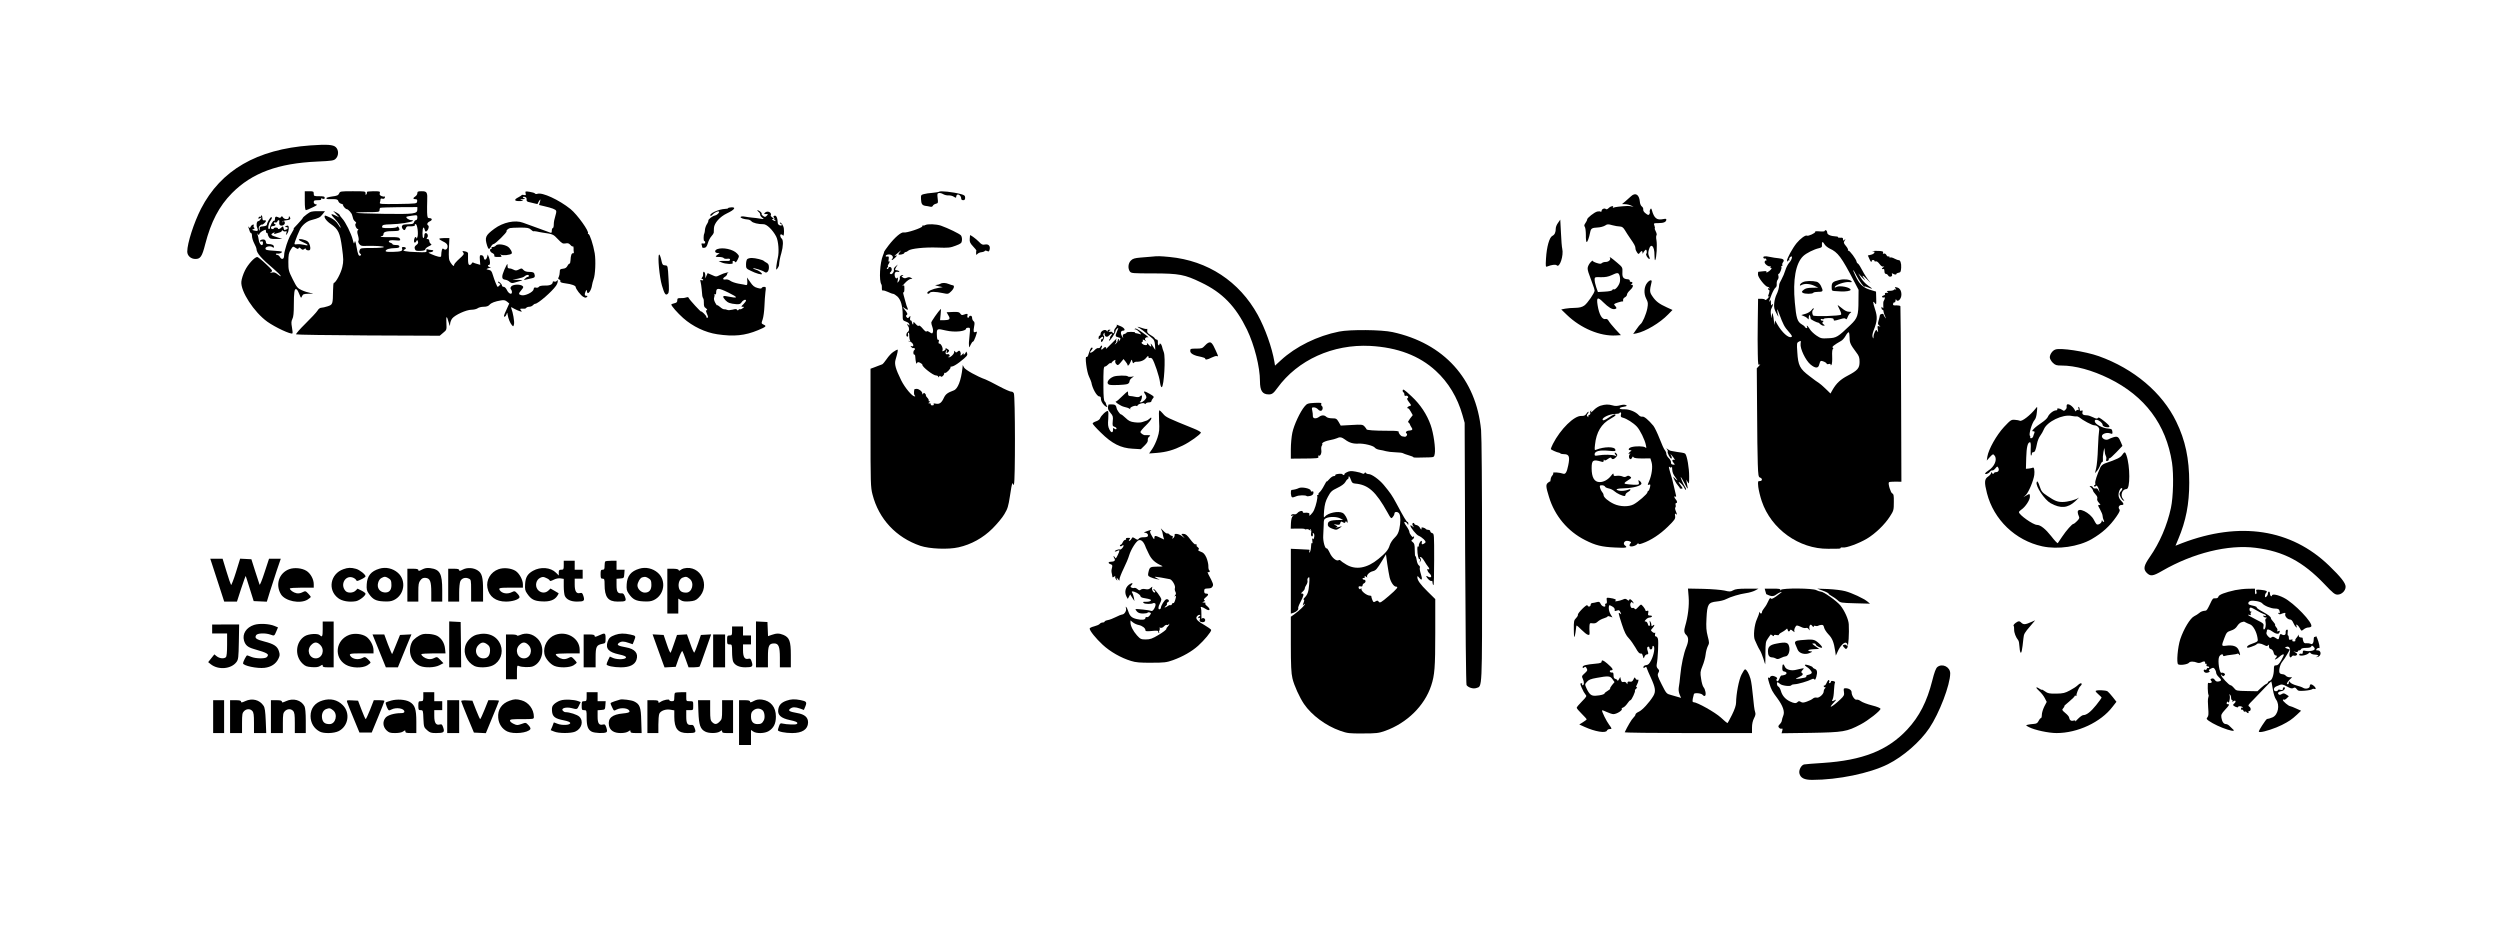 <svg xmlns="http://www.w3.org/2000/svg" version="1.0" viewBox="0 0 2510 930"><path d="M311.5 146c-53.6 3.9-89.8 24.9-109.7 63.6-7.1 13.9-13.8 34.6-13.8 43 0 4.1 3.6 7.4 8.2 7.4 5 0 6.7-2.4 9.8-14.7 5.9-22.8 13.9-38.2 26.9-51.4 20.1-20.3 46.3-30 85.8-31.7 14.9-.7 16.5-.9 18.5-3 2.9-2.9 3-8.5 0-11.4-2.6-2.6-8.7-3-25.7-1.8zM306 201.5c0 6.5.4 9.5 1.2 9.5.6 0 3.6-1.2 6.7-2.8 4.5-2.1 5.1-2.8 3.4-3-1.5-.2-2.3-1-2.3-2.3 0-1.6.7-1.9 4.1-1.9 2.7 0 3.8-.4 3.3-1.1-.4-.8 0-.9 1.5-.4s2.1.2 2.1-.9c0-1.3-1.2-1.6-5.5-1.6-5.2 0-5.5-.1-5.5-2.5 0-2.3-.4-2.5-4.5-2.5H306v9.5zM340.5 194.2c-.8 1.9-2.2 2.5-7.3 3.1-3.4.5-5.9 1.3-5.6 1.8.3.5 1.1.9 1.7.8.7-.1 3.2-.1 5.5 0 3.5.1 4.5.5 4.9 2.1.3 1.1 1.6 2.3 3 2.6 1.3.4 2.1.9 1.8 1.2-.6.6 2.4 4.2 3.7 4.2 1.3 0 5 4 5.3 5.9.2.9.4 1.6.5 1.6.1 0 .3.8.5 1.8s1.1 2.4 2.1 3.1c1.1.9 1.3 1.5.6 2-1.4.8.5 5.6 2.2 5.6.6 0 .6.4-.1 1.1-.8.8-.8 2.3.2 5.4.7 2.5.9 4.7.4 5.2s-.2 1.9.7 3.1c1.3 1.9 2.4 2.3 6.2 2.1 9.7-.3 19.2.3 18.6 1.2-.3.5-5.7.9-12 .9-11 0-11.5.1-12.3 2.2-.7 1.7-.5 2.6.6 3.5 1 .8 1.1 1.3.3 1.8-1.8 1.1-2.6-.5-4-8.5-1-5.7-1.5-6.9-2-5-.5 2.2-.8 1.9-1.8-2.3-1.6-6.3-7.3-17.8-10.6-21.3-1.4-1.6-2.6-3.2-2.6-3.6 0-.4-1.5-1.5-3.2-2.4l-3.3-1.6 3 3.2 3 3.2-3.2-1.6c-5.4-2.7-5.9-1.8-1.6 2.6 3.9 4.1 6.3 7.7 6.3 9.5 0 .4-1.1-1.1-2.5-3.4-1.8-2.9-4.1-4.9-7.7-6.7-2.8-1.4-5.4-2.4-5.6-2.1-1.4 1.4 1.5 5.5 6 8.5 7.4 5 9.2 8.7 11.2 23.8 1.5 11.2 1.6 13.5.3 19.3-1.3 6-6.6 15.9-8.5 15.9-.4 0-.8 3.3-.8 7.3-.2 14.2-.3 14.5-5.3 16.2-2.5.8-5.4 1.5-6.6 1.5-1.2 0-2.8 1.2-3.8 3-1 1.6-6.4 7.4-12 12.9s-9.8 10.3-9.4 10.8c.5.4 33.1.9 72.5 1.1l71.7.3 3.5-3c3.5-2.8 3.5-3 3.2-9.7-.4-7.7.3-7.9 2.3-.7 1.2 4.2 1.3 4.4 1.4 1.7.1-1.7 1-4.2 2.1-5.6 2.8-3.6 14.2-8.8 19.4-8.8 2.3 0 5.1-.7 6.2-1.5 1-.8 3.7-1.5 6-1.5 2.8 0 4.7-.6 5.9-2 1.8-2 5.5-3.4 11.6-4.4 2.7-.5 4.2-.2 5.9 1.2l2.3 1.9-2.6 5.8c-1.5 3.1-2.7 6.1-2.7 6.6 0 1.8 1.8.8 2.5-1.4.8-2.2.8-2.2 1.2.3.6 3.8 2.4 8.3 4.2 10.4 1.5 1.7 1.6 1.7 2.2-1 .5-2.7-1-11.4-2.7-15.7-.6-1.7-.4-1.6 2.7.2 1.9 1 4.5 2.2 5.9 2.6 2.2.7 2.3.6 1.1-.9-1.2-1.4-1.1-1.6.5-1.7 1.1-.1 2.4-.1 3.1 0 .6.1 1.4-.3 1.8-.9.3-.5 1.7-1 2.9-1 1.3 0 2.9-.7 3.6-1.5.7-.8 1.8-1.5 2.4-1.5 2.7 0 16.7-12.1 20.8-18 1-1.4 1.8-3.4 1.8-4.5 0-1.5-.2-1.7-.9-.6-.5.8-1.6 1.1-2.5.8-.9-.4-1.6-.2-1.6.4 0 2.4-2.9 3.8-7.9 3.6-3.4 0-5.5.4-6.1 1.3-.4.7-1.7 1.1-2.8.8-1.6-.5-2.2-.1-2.4 1.6-.4 2.9-8.6 6.9-12.2 6-3.2-.8-3.2-1.5-.1-5.2 2.1-2.5 2.3-3.1 1.1-4.1-2.4-2-9.7-1.6-11.3.5-.9 1.2-1 2.1-.3 2.8.5.5 1 1.8 1 2.9 0 3-3.3 1.6-5-2-.8-1.8-2.3-3.3-3.2-3.3-1 0-1.8-.6-1.8-1.3 0-.7-.9-2-2-3-1.1-.9-2-1.2-2-.7 0 .6.7 1.3 1.5 1.6 1.2.5 1.2.8 0 2-.7.8-1.5 1.4-1.8 1.4-.6 0-3.3-6.7-4.9-12-1.1-3.8-1.8-4.6-4.3-5.1-2.9-.6-2.7-.8 1.5-2.2 1.2-.4 1.1-.6-.2-.6-1.9-.1-2.6-2.1-.8-2.1 1.3 0 1.3-4.2-.1-7.7l-1.2-2.8-.6 2.4c-.9 3.3-2.9 3.8-3.3.9-.2-1.4-1.1-2.4-2.3-2.6-1.8-.2-2 .2-1.7 4.7l.4 5-3.1-.9c-1.7-.4-3.5-1.1-4-1.4-.5-.3-1.1.1-1.5.9-.3.8-1.2 1.5-2.1 1.5-1.1 0-1.5-1.3-1.6-5.3-.1-2.8-.1-5.7 0-6.3.1-.7-.9-1.4-2.1-1.8-3.6-.9-4.1-.7-2.7 1 1.1 1.4.6 2.2-3.9 6.2-2.9 2.6-5.2 5.3-5.2 5.9 0 2.2-1.4 1.4-3.6-2-1.8-2.8-2-4.4-1.7-14l.5-10.7h-5.1c-2.8 0-5.1.4-5.1.8 0 .5 1.8 1.7 3.9 2.7 2.6 1.1 4.1 2.5 4.4 4.1.5 3-1.7 5.1-3.7 3.5-1.1-.9-1.5-.7-2 1.1-.3 1.3-.6 3.4-.6 4.7 0 2.1-.3 2.3-2.9 1.8-1.7-.4-4.7-1.4-6.8-2.4-3.8-1.7-3.8-1.7-1-2.1 3.1-.4 3.7-2.2.8-2.2-1.1 0-2.7-.3-3.6-.6-1.2-.5-1.6-.2-1.3 1.2.3 1.8-.4 1.9-10.2 1.5-10.8-.3-15.2-1.3-11.8-2.6 2.2-.9 1.4-2.5-1.2-2.5-1.4 0-1.8.5-1.3 1.6.9 2.4-1.1 3.1-9.4 3.3-5.6.1-7.4-.1-7.1-1.1.6-1.6 4.1-2.6 9.6-2.7 3-.1 4.2-.5 4.2-1.6 0-1-1.1-1.5-3.5-1.5-1.9 0-3.5-.4-3.5-.9s-.9-1.1-2.1-1.4c-1.3-.4-1.8-1-1.4-1.7.5-.8 2.6-1 6.1-.7 5.5.5 6 .2 4.5-2.1-.6-.9-3.2-1.3-9.5-1.1-4.8.1-8.9-.1-9.3-.5-.3-.3.1-.6 1-.6 1 0 1.7-.8 1.7-1.9 0-2.3 2.6-3.1 10.3-3.1 5.8 0 6.8-.8 4.8-3.9-.6-.9-1.1-1-1.5-.2-.4.6-3.8 1.1-8.1 1.1-6.5 0-7.3-.2-6.8-1.8.4-1.5 1.7-1.8 8.6-2 8.8-.2 20.6-2 22.1-3.4.6-.4-.1-.8-1.6-.8-2.3 0-5.7-2.5-4.7-3.4.2-.2 2.8-.7 5.7-1.1 5.1-.7 5.2-.6 5.2 1.9 0 1.5-.6 2.6-1.4 2.6-.7 0-1.6.9-1.9 2-.4 1.6-1.4 2-4.6 2.1-6.4.3-6.5.3-7.4 1.7-.9 1.3.8 4.2 2.4 4.2.4 0 1-.9 1.4-2 .3-1.1 1.4-1.9 2.3-1.8 4 .3 7.3-.3 6.7-1.2-.3-.6 0-1 .8-1 1.7 0 3 10.1 1.7 13.3-.5 1.2-.9 1.6-.9.9-.2-2.2-1.9-1.3-2.3 1.3-.6 3.1.7 4.2 2.1 1.8.9-1.7 1-1.7 1.7.1.5 1.3.1 2.4-1.6 3.6-1.6 1.2-2.1 2.3-1.5 3.9.6 1.8 1.3 2.1 5.6 2 3.4-.2 4.9-.6 4.9-1.6 0-.7 1.6-2.1 3.5-3 2.8-1.3 3.2-1.9 2-2.5-.8-.5-1.5-1.8-1.5-2.8 0-1.2-.7-2-1.6-2-1.3 0-1.4-.3-.5-1.4 1.4-1.6.4-4.6-1.5-4.6-.8 0-1.4 1-1.4 2.5 0 1.4-.5 2.5-1 2.5-1.2 0-1.1-9.8.1-10.5.4-.3 1 .7 1.3 2.1.5 2 1 2.3 2 1.5 1.8-1.5 2.7-4.9 1.5-5.7-1.7-1-.9-3.1 1.7-4.2 2.8-1.3 2.4-3.2-.7-3.2-1.6 0-1.9-.8-2.1-5.8-.1-3.1 0-8.3.1-11.4.4-8.7-.2-9.8-5.5-9.8-3.7 0-4.4.3-4.4 2 0 1.1-.9 2.5-2 3.2-2.6 1.6-2.5 2.8.1 2.8 1.5 0 2 .5 1.7 2.2-.3 2.3-.5 2.3-19.2 2.6-16.9.2-18.8.1-18.2-1.4.3-.8.6-2.2.6-3 0-1 .6-1.3 1.9-.9 1.2.3 2.1 0 2.5-1 .3-.9.2-1.4-.2-1.2-.4.3-1.8.1-3.1-.4-1.7-.7-2.2-1.5-1.8-2.9.5-1.9 0-2-6.5-2-3.8 0-6.7.4-6.4.8.2.4.1 1.4-.5 2.2-.7 1.2-.9 1-.9-.8 0-2.2-.2-2.2-12.8-2.2-12.2 0-12.8.1-13.7 2.2zm78.5 16.1c0 4.4-3.1 4.8-33.3 4.4-15.2-.2-28-.7-28.4-1.1-.3-.3 4.8-.6 11.5-.6 11.2 0 12.2-.2 12.2-1.8 0-1 .3-2.1.6-2.5.3-.3 8.9-.6 19-.7l18.4-.1v2.4z"/><path d="M527.7 194.1c.5 1.9.3 2.1-1.5 1.7-1.2-.3-2.2-.3-2.4.1-.2.3-1.6 1.3-3.2 2.1-4.9 2.5-4.4 4 1.1 3.9 3.9-.1 4.3-.3 2.3-.9-2.3-.7-2.3-.8 1-1 1.9-.1 2.7-.4 1.8-.7-1-.2-1.8-.8-1.8-1.3 0-.4.9-.6 2-.3 1.2.3 1.9 1.3 1.7 2.6-.2 1.7.5 2.3 3.3 2.8 1.9.4 4.5 1 5.8 1.4 1.2.4 2.2.3 2.2-.2s.7-1.8 1.5-2.9c1.3-1.7 1.4-1.7.6 1.3l-.9 3.1 5.1 1.2c7.8 1.8 11.6 3.2 12.1 4.7.3.7-.1 3.1-.9 5.4-.8 2.3-1.5 5.9-1.5 8 0 2.2-.4 3.9-1 3.9-.5 0-1 1.2-1 2.6 0 2.1-.3 2.5-1.7 1.9-1-.4-6.5-2.4-12.3-4.5-5.8-2.1-12.5-4.5-14.9-5.4-7.9-3-20.1-.4-28.8 6.1-9 6.7-9.8 8.6-7.2 17 1.3 4 2.1 4.1 3.9.8.7-1.4 1.9-2.5 2.6-2.5 1.6 0 13.6-11.8 13-12.8-.5-.8 1.3-2.5 3.4-3.2.8-.2 5.4-.5 10.1-.5 7.3 0 9 .3 10.9 2 1.2 1.1 2.4 1.9 2.6 1.7.2-.2 1.7-.1 3.2.2 1.5.4 4.1.8 5.7 1.1 10.7 1.5 11 1.7 15.6 6.6 4.1 4.3 5 4.8 7.7 4.3 2.3-.5 3.4-.1 4.8 1.4 1 1.2 2.1 1.9 2.6 1.6.4-.3.7.5.7 1.8-.1 1.3 0 3 .2 3.8.2.8-.1 1.4-.8 1.3-1.4-.3-2.3 2.2-2.5 7-.1 2-.5 3.5-1 3.4-.4-.1-1.4.9-2.1 2.3-.9 1.7-2.2 2.6-4.5 2.8-2.8.3-3.2.7-3.2 3.3 0 1.7-.5 3.9-1 5-.9 1.5-.7 2.1.5 2.5.9.4 1.4 1.2 1.1 1.9-.3.9 1.2 1.5 5.1 2 6 .7 10.3 2.3 10.3 3.7 0 1.8 5.2 8.6 7.6 9.8 1.9 1.1 2.7 1.1 3.6.2.9-.9.8-1.2-.5-1.2-1.8 0-2.1-1.4-.7-4.5.8-1.9 1.1-1.8 1.4.4.5 3.9 4.3-1.1 5-6.6.2-1.5.9-4.1 1.5-5.7 1.8-4.5 2.4-18.8 1.2-26.3-1.5-8.8-5-19.3-6.3-19.3-.6 0-.9-.3-.5-.6 1.7-1.7-10.7-19-17.5-24.5-11.6-9.3-28.5-17.1-33.3-15.3-.9.4-2 .2-2.4-.3-.3-.6-2.7-1.3-5.3-1.7-4.4-.7-4.6-.6-4.1 1.5zM942.8 192.5c-.3.3-3.2.8-6.4 1.1-3.3.2-7.2.8-8.9 1.3-2.8.7-3 1.1-2.8 5.1.2 4.8 1.2 6.2 4.5 6.7 1.3.1 3.3.5 4.6.8 1.4.4 2.4 0 2.8-.9.3-.8 1.7-1.7 3-2 2.3-.6 2.4-.9 1.8-5.5-.5-4.3-.4-5 1.2-5.3 1.1-.2 3 .3 4.3 1.1 1.3.8 3.7 1.4 5.4 1.3 1.6-.1 4 .4 5.3 1.3 2.1 1.3 2.4 1.3 2.4.1 0-.8.5-1.8 1-2.1 1.5-.9 4 1.4 4 3.6 0 1.2.7 1.9 2 1.9 1.5 0 2-.7 2-2.5 0-2-.7-2.6-4.2-3.6-8.2-2.2-20.8-3.5-22-2.4zM1637.5 197.1c-1.1 1.1-3.6 3.3-5.5 4.9l-3.5 2.9 3.1.1c1.8 0 4.7.7 6.5 1.6 2.1.9 2.4 1.2.9.8-1.4-.4-3.6-.6-5-.6-6.8.3-13 1.1-14.1 1.7-.8.5-1 .4-.5-.3 1.2-2-2.2-1.4-4.3.7-1.2 1.2-2.3 1.5-2.8 1-1.3-1.3-4.3 0-4.3 1.8 0 .8-.5 1.1-1.1.8-.5-.4-2-.4-3.3-.1-2.9.7-10.1 6.4-10.1 7.9 0 .7-.8 2.3-1.7 3.6-1.3 1.8-1.5 2.8-.7 3.8.6.7 1.1 4.4 1.1 8.3-.1 3.8.3 7 .8 7 .9 0 2.4-4.2 3.5-9.7.8-4 1.7-4.6 7.6-4.9 2.6-.1 5.8-1 7.3-1.9 2.3-1.6 3.2-1.6 7.3-.4 2.6.7 6 1.3 7.6 1.3 2.2.1 3.4.9 5.1 3.7 1.1 2 3.5 5.5 5.1 7.9 4.5 6.4 5.5 8.3 5.5 10.5 0 1.1.8 2.9 1.6 4 1.4 1.9 1.6 1.9 2.8.2.7-.9 1.6-1.7 2-1.7.3 0 .6.8.7 1.7 0 1.4.2 1.5.6.3.4-.8 1.2-2 1.9-2.7.9-1 1.3-.8 1.7.7.2 1 .1 2.2-.4 2.7-1 1 1.6 5.3 3.2 5.3.5 0 .3-1.2-.4-2.6-1-2-1.1-3.5-.3-6.5 2-7.5 5.8-4 5.7 5.3 0 3.8.3 5.7.8 4.8 1.3-2.3 2-15 1.2-19.7-.5-2.3-.4-4.6 0-5 .5-.5.2-2.1-.6-3.7-.9-1.6-1.3-3.1-1.1-3.4.3-.2.1-1.5-.4-2.8-.9-2.3-.8-2.4 4.3-2.4 5.2 0 7.7-1.2 7.7-3.6 0-.8-1-.9-3.2-.4-6.3 1.3-9-.8-11.3-8.9-.6-2.1-.9-2.2-1.7-.8-.5 1-.7 2.1-.4 2.5.2.4.1 1.4-.4 2.2-.8 1.2-1.4 1.1-3.7-.7-1.7-1.2-2.7-2.8-2.5-3.9.2-1-.4-2.4-1.4-3.1-1-.7-1.9-2.9-2-4.8-.6-7.2-4.5-9.6-8.9-5.4zM731 209c0 .4-1.2.7-2.7.7-7 .3-17 5-14.9 7 .3.3 1.3-.3 2.3-1.5 2-2.2 6.3-3.9 6.3-2.4 0 1.2-2.5 3.3-4.2 3.6-2.3.3-6.8 3.8-6.6 5 .1.6-.5 2.3-1.5 3.7-.9 1.4-1.8 3.9-1.9 5.5-.1 1.6-.4 3.3-.7 3.9-.9 1.7-.9 7.5 0 7.5.5 0 .9.6.9 1.4 0 1-.7 1.3-2.1 1.1-1.5-.3-1.9 0-1.5 1.1.3.9.6 2 .6 2.6 0 .5 1 .8 2.2.6 1.7-.2 2.5-1.4 3.5-4.7.7-2.5 2.3-5.5 3.5-6.8 1.3-1.4 2.3-3 2.4-3.6 0-.7.2-2.8.2-4.8.3-4.9 5.9-11.3 13.1-14.7 7.7-3.6 9.6-6.4 4.1-6-1.6.1-3 .5-3 .8zM761.5 212.6c1.1.8 1.9 2.1 1.7 2.9-.1.7.8 2.1 2 3 2.2 1.6 2.2 1.7-2.1 1-2.4-.4-6-.9-8-1-2-.2-5.2-.6-7.2-1-2.2-.4-3.9-.3-4.3.3-.6 1 3.1 2.3 7.3 2.6 1.3.1 2.8.9 3.5 1.7 1.2 1.7 7.2 3.1 12 3 3.3-.2 9.4 5.7 12.9 12.4 2.3 4.5 3.1 15.6 1.6 21.5-.5 2-1.1 5.6-1.4 8-.4 4.2-.4 4.3 1 2.6.8-1.1 1.5-2.5 1.6-3 .4-4.8 1-7.9 2.4-12.6 1.9-6.7 2.1-13.1.3-14.5-1.6-1.3-2-4.5-.4-4.2.6.1 1.4.6 1.8 1.2.8 1 1.2-3.1.8-7-.2-2.6-3-6.9-3.8-5.9-.4.3-.1.9.6 1.1 2 .8 1.4 2.2-.8 1.6-1.1-.3-2-1.3-2.1-2.2-.2-5.4-1.5-8.2-3.4-7.5-1.2.5-1.3.9-.4 2 .6.8.8 1.4.3 1.4s-.2.5.6 1 1.1 1 .5 1c-.5 0-1.7-.5-2.5-1-1.3-.9-1.3-1 0-1 1.1-.1 1-.4-.5-1.6-1.1-.8-1.9-1.7-1.7-1.9 1.6-3.1-3.3-5.5-5.8-2.9-.8.8-1 1.4-.5 1.3.6-.1 1.7-.1 2.5 0 1.2.1 1.2.4-.2 1.7-1.4 1.5-1.9 1.5-3.7.2-1.1-.8-1.8-1.8-1.4-2.2.7-.7-2.6-3.5-4.2-3.5-.5 0-.1.6 1 1.5zM308.2 215c-2.3 1.7-4.2 3.4-4.2 3.8 0 .4-2.4 3.2-5.2 6.2-2.9 3-4.7 5-4 4.6.7-.4-.1 1.4-1.8 4.1-2.5 3.8-5.2 10.8-6.6 16.5-.1.5-.3 1.1-.4 1.5-.5 1.7-.7 2.9-.8 5.5-.2 3.3-2.6 3.7-4.2.8-.6-1.1-1.7-2-2.5-2s-1.5-.4-1.5-.9.8-.7 1.8-.5c1.7.4 5-1.1 4.2-2-.3-.2-4.1-.7-8.5-.9-6.7-.4-8-.8-8-2.2 0-2.1 5.2-3 7.2-1.3 1 .8 1.3.7 1.3-.5 0-1.7-2.1-2.7-5.6-2.7-1.7 0-2.4-.6-2.4-1.9 0-1-.7-2.1-1.5-2.5-1.8-.6-4.5.2-4.5 1.5 0 .4.7.6 1.5.3 1-.4 1.5 0 1.5 1.5 0 4.3-3.6 1.8-4.2-2.9-.3-1.9-.8-4.4-1.2-5.5-.6-1.6-.6-1.7.3-.5.9 1.2 1.1 1.2 1.6-.3.4-.9 2-2.3 3.6-3.1 2.7-1.3 2.9-1.3 2.9.5 0 1 .5 1.9 1 1.9.6 0 .9.3.8.7-.1.5.3 1.8 1 3 1.1 2 2 2.3 7.5 2.2h6.2l-5-1.6c-6.3-1.9-7.3-2.8-4.5-4.3 1.8-1 2.1-.9 1.5.1-.6.9-.3 1.1.9.6 1-.4 2.9-1 4.2-1.3 1.3-.3 2.4-1.1 2.4-1.7 0-.8.3-.8 1.1 0 .6.6 1.8.9 2.6.6 1.2-.5 1.4-.1.8 1.8-.7 2.3-.7 2.4.9.4 1.6-2.1 2.1-7 .8-7.9-.4-.2-1.4-.1-2.2.5-1.3.7-1.2.9.3.9 2.1 0 2.2 1.6.1 2.4-2.2.8-2.1.9-2.7-1.5-.5-2-.7-2-2.2-.5-1.7 1.7-3.5 2.1-3.5.8 0-.4-.9-.8-2-.8s-2 .4-2 .8-.7.8-1.5.8-1.5-.7-1.5-1.5.9-1.5 1.9-1.5c1.1 0 2.3-.5 2.6-1 .3-.6.1-1-.4-1-.6 0-1.1-.5-1.1-1.1 0-.6.6-.9 1.4-.6.8.3 1.7-.1 2-.9.8-2 2.5-1.7 2 .3-.2 1-.1 2.3.4 3 1.2 1.8 5.2.4 5.2-1.8 0-2-1.5-2.6-2.3-.9-.3.6-.4.5-.3-.2.1-.7 1.8-1.4 3.7-1.6 4.1-.4 5.1-1.2 3.9-3.2-.8-1.3-1-1.2-1 .2 0 1.2-.8 1.8-2.5 1.8-1.3 0-2.9-.8-3.4-1.8-.9-1.4-1.2-1.4-2-.3-.6 1-1.3 1-2.8.2-2.3-1.2-3.3-.6-3.3 2.1 0 1.1-.4 1.7-.9 1.4-.9-.6-4.1 5.2-4.1 7.3 0 .6-.4 1.1-.9 1.1-1.5 0-.7-5.3 1.2-8 1.8-2.6 2.2-4 1-4-1 0-4.3 5.8-4.3 7.5 0 .9-1.4 1.5-3.7 1.7-3.4.3-3.8.6-3.6 2.8.2 2.2.2 2.3-.6.5-.6-1.4-.4-2.5.7-3.8.8-.9 1.7-1.5 2-1.2.7.6 4.2-2.5 4.2-3.7 0-.5-.8-.8-1.7-.6-1.3.2-1.8-.4-1.8-1.9 0-1.1-.3-2.5-.7-2.9-.5-.4-.8-.2-.8.5s-.4 1-.9.7c-.5-.3-1.2.1-1.5.9-.5 1.3-.2 1.4 1.5.5 1.8-1 1.9-1 .7.9-.7 1.2-1.8 2.1-2.4 2.1-1.7 0-2.4 3.9-1.2 6.6 1.4 3.1.6 3.8-2.9 2.9-2.5-.6-2.6-.8-.9-1.4 1.3-.5 1.6-1 .8-1.5-.6-.3-.9-1.3-.5-2.1.3-1.1.1-1.3-1-.9-.9.3-1.8 1.3-2.2 2.2-.5 1.4-.7 1.4-1.6.2-.9-1.2-.9-1.1-.4.5.4 1.1 1 2.8 1.2 3.7.3 1 .9 1.8 1.4 1.8.5 0 .9 1.4.9 3 0 1.7 1 5 2.2 7.3 1.3 2.3 2.3 4.9 2.3 5.7.2 4.2 4.7 9.4 17.4 20.1 3.5 3 6.7 6.1 6.9 6.9.3.8-.9.2-2.7-1.3-2.4-2-3.9-2.6-5.9-2.1-2.4.5-2.5.4-.9-.6 1.7-1.1 1.2-1.8-5.5-8.1-4-3.8-7.9-6.9-8.5-6.9-2.6 0-9.4 7.4-12.4 13.6-1.8 3.6-3.4 8.6-3.6 11.2-.9 9.6 12.7 30.6 26.1 40.2 8 5.7 23.9 13.1 25.2 11.7.3-.3.1-3-.5-6.1-.8-4.4-.7-6.1.4-8.3 1.1-2 1.5-6.2 1.5-14.3 0-12.3.6-16.3 2.3-15.7 1.1.3 1.7 1.4 3.7 6.2 1.2 3 1.3 3 2.3.7.9-1.9 1.8-2.2 6.6-2.3 5.4-.1 5.5-.2 1.6-.8-2.2-.4-6.1-1.6-8.6-2.8-4.2-1.9-4.9-2.8-9-10.9-4.2-8.4-4.4-9.4-4.4-17.4 0-7.2.4-9.1 2.3-12.2 2.3-3.7 2.4-3.7 4.9-2 2.1 1.3 2.7 1.4 3.1.4.3-1 .9-.9 2.3.4 1.5 1.4 2.1 1.4 3.4.4.8-.7 1.5-.8 1.5-.2 0 1.5 3.8 2.2 4.3.8.8-2.1-.4-6.4-2.3-8.1-2-1.8-9-3.3-9-1.9 0 .5 2 1.7 4.5 2.7 5.4 2.3 6 3.9.8 2.5-2-.5-5.1-.8-6.8-.6-3.2.4-3.2.3-2.3-2.7 1.1-3.3 3.3-8.7 5-12.2 2-4.1 7-8.3 11.2-9.3 7.8-2.1 8.9-2.6 11.4-5.8l2.5-3.2h-7c-6.2 0-7.5.3-11.1 3zM1564.3 223.7c-1.3 1.7-2.3 4.2-2.3 5.5 0 4.1-1.1 6.5-3.4 7.6-3 1.4-5.7 10.9-6.4 22.6-.5 8.5-.4 8.9 1.4 8.1 4.3-1.7 8.3-2.2 9.4-1.1 2.9 2.9 7.1-10 5.5-16.7-.4-1.4-1-8.6-1.3-15.9l-.7-13.3-2.2 3.2zM929 225.9c-.8.6-1.8.7-2.2.5-.4-.3-.8.1-.8.8 0 1.6-16 6.9-18.6 6.2-2.5-.7-9 4.9-15.2 12.9-2.6 3.4-4.6 6.3-4.5 6.4.1.2-.4 1.8-1.2 3.7-3.1 7.4-4.1 25.2-1.6 29.1.4.5.6 2.3.5 3.8-.1 1.7.3 2.6 1 2.4.7-.3 2.9.4 5.1 1.4 2.1 1 4.4 1.9 5.2 1.9.7 0 2.6 1.2 4.3 2.7 3.4 3.2 5.3 9.6 5.3 18.4 0 5.4 0 5.6 3.3 6.8 2.1.7 3.4 1.9 3.4 2.9 0 1.5-.2 1.5-1 .2-.5-.8-1-1-1-.4s.3 1.4.7 1.8c1.4 1.4 1.3 5-.2 5.8-1.7 1-2.1 4.8-.4 4.8.6 0 .9-.9.6-2-.3-1.1-.1-2 .4-2s.9 1.2.8 2.7c-.1 1.6.2 3.7.6 4.7.7 1.5.5 1.7-.6 1.1-.8-.5-1.1-.5-.6.1.5.5 1 .7 1.1.4.2-.3 1 .1 1.9.9 2.2 1.8 2.2 4.5.1 3.7-1.4-.5-1.5-.4-.4.9.7.8 1.6 1.3 2 1 .5-.3 1.1-.1 1.4.4.4.5.2 1.2-.4 1.6-1.3.8-1.3 4.5-.1 4.5.6 0 1 .8 1 1.7 0 1.6.6 6 1 7.3.1.3.5 0 .9-.7.6-.9 1.3-.9 3.1 0 1.3.7 2.3 1.5 2.2 2-.4 1.9 10.8 10.7 13.7 10.7 1.2 0 2.2.6 2.2 1.2 0 1 .3.9.9-.1.6-.9 1.1-1 1.5-.2.8 1.3 3.6-1 3.6-2.9 0-.6.4-.9.8-.6 1.1.7 6.4-4.8 5.5-5.7-.3-.4.3-.7 1.4-.7 1.2 0 4.5-1.9 7.5-4.2 7.7-6 8.6-7.1 7.7-9.3-.6-1.8-.7-1.9-1.4-.3-.4 1-1.1 1.8-1.7 1.8-.5 0-.6-.6-.3-1.3.4-.6 0-.4-.8.5-1.7 2.1-2.8 2.4-2.2.5.3-.6.1-1.8-.4-2.6-.8-1.3-1.2-1.3-2.6-.1-1.4 1.2-1.8 1.2-2.6-.1-.7-1.1-.9-.9-.9.7 0 2.1-4.6 6.1-5.8 5-.3-.3 0-.6.6-.6s.9-.6.6-1.4c-.3-.8-1.2-1.2-1.9-1-1.9.8-2.8-1.3-1.5-3.3 1-1.6 1.1-1.5.6.5-.4 1.9-.2 2.1 1 1.1 1.9-1.6 1.8-2.2-.7-3.7-1.2-.8-1.8-.9-1.5-.3.4.5-.3 1.5-1.5 2.2-1.9.9-2.1.9-1.6-.4.8-2-1.4-6.7-3.1-6.7-.9 0-1.1-.7-.7-2 .4-1.4.2-2-.6-1.8-.8.2-1.2-1.4-1.3-5.2-.1-6.2 0-6.3 9.4-4.1 8.7 2 20 .8 20-2.1 0-.4.9-.8 2.1-.8 2 0 2.1.3 1.4 7.2-.8 8.5-.8 7.6-.6 10.8.2 2.4.2 2.3 1.6-.8.8-1.7 1.8-3.2 2.4-3.2.5 0 1.6-2.1 2.5-4.7 1.9-5.7 1.9-5.6.1-5-2.1.9-2.4-.3-1.5-5.3.7-3.5.6-4.7-.6-5.6-.8-.6-1.4-2.1-1.4-3.3 0-1.2-.6-2.1-1.5-2.1-.8 0-1.5.4-1.5 1 0 .5-.5 1-1.1 1-.6 0-.9-.9-.6-2 .6-2.2-.1-2.4-3.6-1.1-1.8.7-2.6.5-3.5-1-1.1-1.6-2.2-1.9-7.5-1.7l-6.3.3 1.8 3.2c2.3 3.7 1.3 4.7-4.6 4.8h-3.8l.6-5.9c.3-3.3.4-5.7.2-5.5-2.8 2.8-9.6 12.6-9.6 13.8 0 .8.5 2.9 1.2 4.7.6 1.7.8 3.9.4 4.9-.6 1.6-.8 1.6-3.3 0-1.8-1.2-2.8-1.4-3.1-.7-.2.7-1.9-.6-3.7-2.8-2-2.4-3.6-3.6-4-3-.4.7-1.6 0-3.1-1.7-2.1-2.4-2.4-2.5-2.4-.9 0 2.3-1 1.6-1.5-1.1-.1-1-.7-1.7-1.2-1.6-.6.1-.8-1-.5-2.5.4-2.4.3-2.5-.9-1-1.2 1.4-1.6 1.5-2.6.3-.8-.9-.9-1.6-.3-2 1.6-1 1.2-2.1-1.7-5.6-2.7-3.2-2.7-3.3-.3-1.6 3.1 2.2 4.3 2.2 3.1-.1-.5-.9-1.4-3.5-1.9-5.7-.6-2.2-1.5-5.5-2-7.3-.6-1.9-.7-3-.1-2.7.5.4.9-1.2.9-3.6 0-3.8-.2-4-1.7-2.8-1 .7 0-.6 2.2-2.9 2.1-2.3 4.8-4.2 6-4.2 1.9-.1 1.9-.1.1-1.1-1.3-.8-2.5-.8-4.1-.1-1.7.8-2.8.7-4.2-.3-1.3-1.1-1.4-1.4-.4-1.5.8 0 1.2-.2.9-.5-1.1-1.1-3.9.8-3.4 2.2.3.8-.1 2.4-1 3.6-1.6 2.1-1.6 2.1-1-1.3.3-1.9.2-3-.2-2.3-1.2 1.9-3 .1-3-3 0-2.5 1.3-3.3 4.3-2.7.5.1.6-.2.2-.7-.5-.4-1.3-.9-1.8-.9-.5-.1-1.4-.2-1.9-.3-.6 0-.3-1.3.7-2.9l1.7-2.7-2.2 1.9c-1.3 1.1-2.1 2.5-1.8 3.1.7 1.9-1.8 5.5-3.3 4.6-1.1-.7-1-1.1.2-2.2 1.7-1.6 1.1-4.9-.9-4.9-.8 0-1.4.4-1.4 1 0 .5-.5 1-1.1 1-.8 0-.8-.5.1-1.5.7-.8.9-1.5.5-1.5s0-1.2 1-2.6c.9-1.5 1.2-2.3.5-1.9-.9.6-1.2 0-.8-2.3.4-2.5.1-3-1.5-2.7-1.1.3-1.7-.1-1.4-.8.2-.7 1.6-1.2 3.1-1.3 3.1-.1 5.2 2.6 3.4 4.4-.7.7-.8 1.2-.2 1.2.5 0 2-1.2 3.3-2.5 1.9-2.1 2-2.4.5-1.9-2 .7-1.8.4 3.1-3.6 2.2-1.9 2.5-2 1.2-.4-.9 1.1-1.7 2.3-1.7 2.6 0 1.1 5.4.1 5.8-1.1.2-.6.9-1.1 1.5-1.1s1.8-.6 2.6-1.4c2.5-2.1 16.5-3.6 29.6-3.1 10.7.4 12.6.2 18-1.9 5.5-2.1 6-2.6 6.3-5.5.2-1.8-.3-3.9-1-4.8-1.4-1.7-13-7.3-20.1-9.8-4.7-1.6-13.4-1.9-15.7-.6zM1832 231.8c0 .6-2.1.8-5.1.5-3.2-.3-4.9-.1-4.5.5.6 1.1-7 4.6-8.3 3.8-1.3-.9-6.7 3.1-10.3 7.5-4.2 5.2-9.8 15.5-9.7 17.8 0 1 .2 1.2.6.3.2-.6.9-1 1.4-.7.5.4.6 0 .3-.8s.2-2 1.1-2.7c2.7-2.2 1.8 2.5-1 5.6-1.4 1.5-3.2 5-4 7.7-.8 2.7-2.5 6.8-3.8 9.1-1.4 2.3-2.4 4.8-2.4 5.6-.1 3-1.2 6.8-2.8 10-.9 1.8-1.9 5.5-2.2 8.4-.4 4.2 0 6 2.2 10.1 1.4 2.7 2.3 4.1 2 3-.4-1.1-.9-3.6-1.1-5.5-.3-2.5.2-1.7 1.9 3 4 10.9 5.3 13.3 9.6 18.1 3.3 3.8 3.8 4.8 2.5 5.3-2.9 1.1-9.1-4.5-13.7-12.3l-2.5-4.4-.5 2.9c-.3 2.2-.5 1.8-.6-1.6-.2-2.5-.7-5.6-1.1-7-.7-2.3-.8-2.3-1.1 1-.2 3.4-.2 3.3-.9-1-.4-3-.2-5.2.7-6.7 1.5-2.6 1.8-5.6.3-3.3-.7 1.1-1 .6-1-2s-.3-3.1-1-2c-1.6 2.5-1.1.7 1.6-6.1 1.4-3.5 3.3-6.8 4.1-7.2.8-.5 1.3-2 1.1-3.7-.1-1.5.3-3.5 1.1-4.3.7-.9 1-2.5.6-3.7-.3-1.1-.3-2 .2-2 1.2 0 3.5-5.8 2.8-7-.3-.5-.1-1 .5-1s.8-.5.5-1c-.4-.6-.1-1.7.5-2.5 2-2.4.6-3.8-4.1-4.2-2.4-.2-6.5-.8-9.1-1.4-4.7-1.1-7.3-.6-6.2 1.2.3.5.9.7 1.4.4.4-.3 1.1.2 1.4 1.1.3.8.2 1.3-.3 1-.5-.3-1.1.3-1.4 1.3-.5 2 4.4 5.6 5.8 4.3.5-.4.5-.1.1.5-.4.8-.2 1.3.5 1.3.8 0 .8.4-.1 1.6-1.7 2-5.5 4.1-4.5 2.4.5-.8-.5-1-3.7-.6-2.3.3-4.4.5-4.5.5-.2.1-.3 1.3-.3 2.8 0 2.9 7.5 12.3 9.8 12.3.6 0 1.4.5 1.8 1.2.4.7.3.8-.4.4s-1.2-.2-1.2.3c0 .6.4 1.1.9 1.1 1 0 .8 2.1-.5 5.4-.6 1.5-.4 1.7.7 1.1.8-.5.3.4-1.1 1.9-1.3 1.5-2.6 2.2-2.8 1.7-.2-.6-1.9-1.1-3.7-1.1h-3.4l-.3 21.7c-.2 12-.2 27.1 0 33.6.2 11.1.4 11.8 2 10.6.9-.7.6-.2-.6 1.3l-2.4 2.6.3 41.4c.1 22.7.4 47.3.7 54.5.4 11.8.7 13.3 2.3 13.8 2.6.9 2.4 3.5-.2 3.5-2.1 0-2.1.3-1.6 5.9.4 3.2 1.9 9.6 3.5 14.3 9.4 28 37.5 48.1 66.7 47.8 5-.1 9.8-.1 10.8-.1.9 0 1.7-.4 1.7-.8 0-.5 1-.6 2.3-.4 3.2.6 16.1-4.1 24-8.8 8.4-5 18.1-14.3 23.2-22.4 3.7-5.7 3.9-6.4 3.9-14.3.1-6.6-.2-8.3-1.5-8.7-1.6-.5-4.6-10.1-3.4-11.3.3-.4 3.3-.6 6.6-.6l5.9.1-.3-87.6c-.2-48.2-.5-88.1-.7-88.6-.2-.6-2-.9-4-.9-3.2.2-3.7-.1-3.3-1.7.3-1 .9-1.6 1.4-1.3.5.3.9-.5 1-1.8 0-1.3.3-1.7.6-1.1 1.3 3.4 5.3-.3 5.3-4.9 0-4.1-1.7-6.7-4.8-7.3-2.1-.4-2.2-.2-1 1.2.8 1 .8 1.4.1 1-.6-.4-1.4-.3-1.8.3-.3.5-2.3 1-4.3 1-2.8 0-3.3.3-2.2 1 1.2.8 1 1-.8 1-1.4 0-2.1.4-1.7 1.1.4.6-.2 1.3-1.4 1.6-1.1.3-1.8 1-1.5 1.5.3.5 1.2.7 2 .4 1.2-.5 1.1 1.2-.5 3.9-.3.5-.4 2.6-.3 4.5.2 2.6 0 3.1-.7 2-.9-1.3-1.1-1.3-1.1.2 0 1 .5 1.8 1 1.8.6 0 1 .7 1 1.5 0 .9.7 3 1.5 4.8 1.4 2.9 1.4 3 0 1.3-.8-1.1-1.5-2.4-1.5-2.9 0-1.2-3.5-.4-3.6.8 0 .6-.6 2.8-1.2 5-1 3.5-1 4.2.6 5.4 1.6 1.3 1.6 1.3-.2.7-1.7-.6-1.8-.2-1.3 3.1.5 3.1.4 3.4-.5 1.9-1-1.8-1.1-1.8-2.4.5-.7 1.3-1.4 3.5-1.4 4.9-.1 2.3-.2 2.3-.9.5-.6-1.3-.1-3.8 1.1-7 3.6-9.2 3.9-13.2 1.3-21-2.4-7.4-2.4-9.1 0-5.9 1.2 1.7 1.4 1.2 1.2-5l-.2-6.8-6.2-1.9c-7.1-2.2-10.8-5.9-14.8-14.7-3.3-7.1-2.2-6.6 1.5.7 2.6 5.2 8 12.5 8 10.8 0-.3 1.6.1 3.5.9 5.2 2.1 5.2 1.7 0-1.9-2.6-1.8-5.8-5.2-7.2-7.7l-2.6-4.5 3.9 4.1c2.2 2.2 3.4 3.3 2.8 2.5-3.9-5.5-2.8-5.7 2.2-.5 3.2 3.4 4.2 4.2 2.2 1.8-2-2.3-5.1-7.1-6.9-10.6-1.7-3.4-3.8-6.7-4.5-7.1-.8-.4-1.4-1.3-1.4-1.8 0-2.1-7.2-11.9-8.3-11.2-.5.3-.7.1-.3-.5.3-.5-.6-2.5-2.1-4.2-2.4-2.9-2.5-3.4-1.3-5.4 1.2-1.9 1.1-2-.2-.8-1.3 1.1-1.6 1-1.4-.5.1-1.4-.6-1.8-2.7-1.6-1.5.1-2.6-.1-2.3-.5.2-.4-.8-.8-2.2-.8-5.3-.3-8.7-1.8-8.7-3.8 0-1.1-.6-2.1-1.2-2.4-.7-.2-1.3.1-1.3.6zm-.1 13.6c.8 1.3 3 3.1 5 4.1 8.4 3.8 11.8 8.4 24.8 33.3l4.3 8.2-.1 10.8c0 15-.9 17.6-8 24.4-12.7 12.2-14.1 13.1-22.3 13.4-6.7.4-7.6.2-11.9-2.7-2.5-1.7-5.6-4.6-6.7-6.5-2.2-3.5-3.7-4.6-2.7-2 .4 1 .1 1.3-.9.9-.7-.3-1.4-.8-1.4-1.2 0-.4-1.4-1.5-3.1-2.5-4.4-2.6-5.5-6.2-6.9-21.9-2.1-22.8.8-39.3 8.4-46.6 3.2-3 10.7-6.8 16.1-8 2.5-.6 3-1.1 2.7-3.4-.3-3.3 1-3.5 2.7-.3zm25.1 93.7c0 5.1.8 6.8 6.7 14.7 2.8 3.6 3.3 5.2 3.3 9.6 0 6.2-1.9 8.5-11.8 13.7-7.3 3.8-11.3 7.6-14.9 13.6l-2.5 4.4-4.8-4.7c-2.7-2.6-5.7-5.2-6.7-5.8-1.1-.6-5.4-3.7-9.6-7-9.7-7.3-11.4-10.7-12.2-23.9-.6-9.1-.6-9.6 1.6-10.7 2.1-1.2 2.1-1.1 1.7 2.1-.7 4.8 5 16.7 9.9 20.8 4.9 4.1 7.9 4.1 8.8.1.4-1.6 1-3.2 1.5-3.5 1.1-.7 6 1.5 6 2.7 0 .5.9.6 2 .3 1.3-.4 2-.2 2 .7 0 1 .2 1 .9-.1.5-.8.8-4.5.6-8.3-.2-4 .1-7 .7-7.4.7-.4.6-.9-.2-1.4-1.1-.7 1.7-2.9 8.6-6.8 1.3-.7 3.3-3 4.5-5.2 1.2-2.2 2.6-3.7 3.1-3.4.4.3.8 2.8.8 5.5z"/><path d="M1846.7 281.1c-6.6 1.6-7.7 2.6-7.7 6.9 0 3.7.2 4 2.8 4.2 1.5.1 4.3.3 6.2.4 4.8.3 10-.5 10-1.6 0-2.5-10.8-4.7-14.3-2.9-1.4.8-1.8.8-1.5-.1.6-2 9.9-5.2 14-4.8 3.1.3 3.5.1 2.5-1-1.8-1.7-7.4-2.3-12-1.1zM1810.1 283.3c-1.4.6-2.6 1.8-2.9 2.5-.3 1.1 0 1.2 1.6.3 3.1-1.6 8.2-1.3 12.7.8l4 1.9-6.1.1c-4.6.1-6.8.6-8.5 2.1-2.1 1.7-2.2 2.1-.9 3 1.9 1.3 9.7 1.3 10.5 0 .3-.6 2.6-1 5.1-1 4.9 0 5.2-.6 2.6-6-1-2-2.7-3.7-4.2-4.1-4.1-1.1-11.3-1-13.9.4zM1845 306.4c0 .3 1 2.4 2.1 4.6 1.2 2.4 1.8 4.5 1.3 4.9-1.5 1.4-27.3 2.1-28.1.8-1-1.7-1.1-4.7-.1-5.3.4-.3.8-1.1.8-1.7 0-.7-1 0-2.1 1.5-1.2 1.6-3.8 3.2-6.2 3.9l-4.2 1.2 2.8 1.2c1.6.6 3.3 1.8 3.8 2.6.6 1 .9.6.9-1.5 0-2.6 1.3-3 1.6-.5.1.5.2 1.3.3 1.9.1.8 6.1 3.9 7.7 3.9.2 0 1.2.7 2 1.6.9.8 2.3 1.5 3.2 1.5 1.6-.1 1.6-.2 0-1.4-1.3-1-1.5-1.5-.6-2.4.9-.9.8-1.2-.5-1.2-.9 0-1.7-.5-1.7-1.1 0-.6.7-.9 1.5-.5.8.3 1.5.2 1.5-.2 0-.5 2.3-.8 5-.9 3.6 0 5 .4 5 1.3 0 1.7.4 1.7 6.4-.1 3.9-1.2 5.1-1.2 5.7-.3.5.8 1.2.2 1.9-1.7.6-1.7 1.8-3.6 2.7-4.3 1.5-1 1.3-1.2-1.3-1.2-2 0-4.4-1.2-7.2-3.6-2.3-1.9-4.2-3.3-4.2-3zM973.9 236.2c0 .2-.2 1.9-.3 3.8-.2 2.8.4 4.2 3.3 7.3 2 2.1 3.5 4 3.4 4.2-.2.3-.3 1.5-.3 2.7.1 2 .2 2.1 1.3.8.7-.8 2.6-1.7 4.2-1.8 1.7-.2 3.1-.8 3.3-1.3.2-.5 1.2-.4 2.3.1 1.5.9 2 .6 2.5-1.5.9-3.6-1.2-5.7-4.7-5-2.4.5-3.4.1-6.1-2.8-2.9-3-8.7-7.2-8.9-6.5zM498 246.4c-.7.9-2.1 1.6-3.2 1.6-1 0-1.6.4-1.3 1 .3.5.1 1-.4 1-2.1 0-1.1 3.1 1.3 4.1 1.4.7 2.2 1.7 1.9 2.5-.4 1.1.5 1.4 3.7 1.4 3.9 0 4.1-.1 2.9-1.8-1.2-1.5-1.2-1.5.1-.5 1.5 1.1 9.3.4 10.7-1.1 1-1-1.4-5.4-3.9-7-3.7-2.3-10.2-3-11.8-1.2zM720.2 250.1c-3.2 1.2-2.8 3.9.6 4 1.6 0 2.1.3 1.2.6-.8.4-2.1 1.2-2.8 2-1.1 1.1-.7 1.3 2.7 1.3 2.2 0 4.3.5 4.7 1.1.3.6 1.9.9 3.5.7 2-.3 2.9 0 2.9.9 0 1-1 1.4-2.7 1.3-1.6-.1-4.1-.1-5.8 0l-3 .2 3 1.3c1.7.8 5 1.4 7.4 1.5 3.4 0 4.2-.3 3.7-1.5-.3-.9 0-1.5.8-1.5s1.6.6 1.9 1.2c.2.7 1.2-.4 2.2-2.4 1.9-3.8 1.8-3.8-.5-6.3-3.9-4.2-14.2-6.4-19.8-4.4zM1880.2 252.4c-.3.5 0 .6.6.2.7-.4 1.2-.1 1.2.7 0 .9-1.5 1.9-3.3 2.4l-3.4.8 1.8 4c1 2.2 1.9 3.2 1.9 2.2 0-.9.7-1.7 1.5-1.7s1.5.4 1.5 1c0 .5.6.7 1.4.4.8-.3 2.3.8 3.6 2.6 1.5 2.1 2.8 2.9 3.9 2.6 1.2-.4 1.1-.2-.3.9-1.8 1.3-1.5 2 .7 1.6.4 0 .7 1 .7 2.4 0 1.5.6 2.5 1.5 2.5.7 0 1.8.7 2.3 1.7 1.2 2.1 4.7 1 3.8-1.3-.4-1-.2-1.3.7-.7 1.8 1.1 3.7 1.3 3.7.3 0-.5 1-1 2.3-1.2 1.9-.3 2.2-1 2.5-5.1.3-4.4-1-7.9-2.6-7.5-.4.1-2.2-.6-4-1.5-1.8-1-3.7-1.5-4.2-1.2-.6.3-1 .1-1-.5s-.4-.9-.9-.5c-.6.3-1.5-.3-2.1-1.4-.6-1.2-1.6-1.8-2.5-1.5-1.1.4-1.3.2-.9-.9.4-1.2-.5-1.6-4.6-1.8-2.9-.2-5.4 0-5.8.5zM661.7 255.6c-1.6 1.6.4 22.7 2.9 31.1 2.6 8.8 3.8 10.4 6 8.1 1.1-1.1 1.3-3.9.6-14.8-.7-12.9-.8-13.3-2.9-13.5-3.1-.2-3.3-.5-4.6-6.5-.7-2.9-1.6-4.8-2-4.4zM1156 257.7c-1.9.1-6.8.6-10.9.9-5.9.5-7.9 1.1-9.7 3-2.8 2.7-3.2 7.9-1 11 1.4 1.8 2.8 1.9 23.8 1.9 25.8.1 31.2 1.1 47.7 9.1 21.4 10.2 34.7 23.9 46.1 47.4 7.4 15.4 13 37.5 13 51.7 0 9.6 2.4 13.3 8.9 13.3 3.2 0 4.7-1.1 8.6-6.5 20.4-28.1 55.7-44.1 93.1-42.2 27.5 1.5 49.4 9.8 65.9 25 12.7 11.6 21.8 26.8 26.8 44.4l2.2 7.8.5 131c.3 72 .9 131.6 1.4 132.3 1.6 2.5 6.7 4.1 9.8 3 6.1-2.1 5.8 4.7 5.8-127.5 0-74-.4-124.9-1-131.5-4.9-51.3-37.3-87.2-89-98.4-10.8-2.4-42.7-2.7-53.5-.5-21.8 4.3-43.7 15.1-58.5 28.8l-5.9 5.4-.6-3.8c-2.4-14.3-9.3-33.6-16.7-47.1-18.5-33.6-50.2-54.5-88.6-58.2-9.7-.9-11.6-1-18.2-.3zM1616.4 258.9c1.1 1.8-1.3 4.1-4.3 4.1-1.5 0-3.2.5-3.9 1.2-.9.9-2.1.8-5.2-.2-2.2-.7-4-1.7-4-2.2 0-.5-1.1.4-2.5 2-1.4 1.7-2.5 4.1-2.5 5.5 0 2.4.5 3.8 4.9 15.7 1.2 3 2.1 6 2.1 6.7 0 2.4-7.3 13-10.4 15.1-2.4 1.6-4.8 2.2-9.2 2.3-3.2 0-7.7.4-9.9.8l-4 .8 5.7 5.5c13.9 13.4 33.4 21.6 49.3 20.6l4.9-.3-5.6-6c-3-3.3-6.1-7.1-6.7-8.3-.9-1.6-1.9-2.2-3.1-1.9-3.4.9-6.5-4.4-8-13.8-1.3-8 0-8.8 5.6-3.1 5.4 5.3 9 7.5 11.7 6.9 2.1-.5 2.1-1.2.1-3.4-1.4-1.5-1.2-1.8 3-3.2 2.4-.8 4.7-1.3 4.9-1 .3.3.4-.3.3-1.3-.2-1.1.6-2.3 1.8-2.9 1.2-.6 2.1-1.8 2.1-2.7 0-.9 1.2-2.7 2.6-4 3.4-3 4.4-5.8 2.1-5.9-1 0-1.2-.3-.4-.6 1.7-.7 1.5-2.3-.3-2.3-.8 0-1.4-.5-1.2-1.2.1-.7-.7-1.3-1.9-1.4-4.6-.3-5.8-1.9-5.5-7.1.2-4.8.1-5-5.1-9.4-6.1-5.2-8.5-6.8-7.4-5zm9.6 17.7c.6 1.5.7 4.3.4 6.2-.7 3.8-4.8 8.7-6.3 7.7-.5-.3-1.1 0-1.3.7-.3.7-3.2 1.4-7.5 1.6l-7 .4-1.7-4.8c-.9-2.6-1.6-6-1.6-7.5 0-2.7.1-2.8 6.3-2.6 4.4.1 7.5-.5 10.7-2 6-2.8 6.9-2.8 8 .3zM750.2 260.2c-.7.7-1.2 3-1.2 5.3 0 3.9.2 4.2 4.8 6.4 5.1 2.6 11.2 4.3 11.2 3.2 0-1.2-3.7-3.8-6.5-4.5-1.5-.4-2.5-.9-2.3-1.2.7-.6 9.6 2.2 11.3 3.6 2.2 1.8 4.5-.5 4.5-4.6 0-2.4-.6-3.6-2.2-4.5-1.3-.7-2.5-1.5-2.8-1.8-.9-1.2-8.6-3.1-12.2-3.1-1.9 0-3.9.5-4.6 1.2zM506.4 270.7c-3 7-2.9 9.7.7 10.1 1.5.2 3.5 1.1 4.5 2.1 1.4 1.3 2.6 1.5 4.4 1 1.4-.5 4.1-1.2 6-1.7 3.4-1 3.4-1-2-1.2l-5.5-.2 5.4-1c3-.6 6.1-1.6 6.8-2.4 1.7-1.6 4.3-1.9 4.3-.4 0 .5-.5 1-1.1 1-.6 0-1.8.7-2.7 1.7-1.6 1.5-1.5 1.6 1.3.9 1.7-.4 4.2-1 5.8-1.3 2.7-.5 3.2-1.7 2.1-4.7-.4-1.1-1.9-1.6-4.9-1.6-2.9 0-4.7-.6-6-2-1.6-1.8-2-1.8-4.6-.4-2.4 1.2-3.3 1.2-5.2.2-1.2-.7-3.1-1.3-4.2-1.3-1.4 0-2-.6-1.9-2.3 0-1.2-.1-2.2-.3-2.2-.2 0-1.5 2.6-2.9 5.7zM705.9 274.2c-.1.7-.1 1.7 0 2.2.1.4-.4 1.4-1 2.2-.8 1-.8 1.4 0 1.4.6 0 1.1.4 1.1 1 0 .5-.7.7-1.7.3-1.3-.5-1.5-.2-.9 1.8.3 1.3.9 4.6 1.1 7.4.3 2.7.5 5.7.6 6.5.1.8.5 1.9.9 2.5.5.5.8 2.7.7 4.8-.1 2.7.4 4.2 1.6 4.8.9.6 1.7 1.5 1.7 2 0 .6-.4.7-1 .4-.5-.3-.3 1 .5 2.9 1.8 4.2 1.8 4.6.4 4.6-.5 0-.9-.3-.7-.8.2-.4-.9-1.9-2.4-3.4s-2.8-2.4-2.8-2c0 1-11.8-11.9-12.5-13.6-.3-.9-1.1-1.1-2.3-.6-.9.4-3.4.8-5.4.7-3.3-.1-3.8.2-3.8 2.2 0 1.8-.7 2.5-3 3-1.6.4-3 .9-3 1.2 0 1.5 6.2 8.5 11.9 13.6 9.6 8.5 22.2 14.5 34.2 16.3 16.7 2.5 27.8 1.4 41-4.1 8.1-3.4 8.8-4.1 5.7-5.5-2.5-1.2-2.5-1.3-1.1-5.3.8-2.3 1.6-8.2 1.8-13.2.2-4.9.6-11.4 1-14.3.7-4.8.6-5.2-1.3-5.2-1.1 0-2.2.5-2.4 1.1-.3.8-1.5.8-4.3 0-3.1-.8-4.8-2.2-7.2-5.8l-3.3-4.7.3 3.9c.1 3.1-.1 3.9-1.3 3.7-.8-.2-4.2-.9-7.5-1.4-3.3-.6-7-1.9-8.3-2.9-1.3-1-3.3-1.6-4.7-1.3-3 .5-3.3-1.1-.5-2.8 1.1-.7 2-1.8 2-2.5 0-.6.6-1.4 1.3-1.7.6-.3-.1-.2-1.8.1-1.6.3-4.7 1.4-6.8 2.5-3.6 1.8-3.8 1.8-7.9-.1l-4.3-1.9-1.2 2.6-1.1 2.7-.1-3.3c-.1-3-2-4.7-2.2-2zm25.3 19.5c10.8 5.3 10.3 6.2-1.9 3.7-3.9-.8-4.2.5-1 4 2.4 2.6 4.9 3.5 11 4 3.1.2 4.2-.2 5.4-2.1 1.5-2.2 4.3-3.2 4.3-1.4 0 .4-1.2 2-2.6 3.5-2.4 2.3-2.5 2.6-.8 2.6 1.9.1 1.9.1 0 1.5-1 .8-2.2 1.2-2.7 1-.4-.3-1.1 0-1.5.6-.5.8-.8.8-1.4-.1-.5-.9-1.7-.9-4.5-.1-2.1.5-4.5.7-5.4.2-.9-.4-2.3-.7-3.1-.6-.8.1-2.7-1-4.2-2.4-1.6-1.3-2.8-2.1-2.8-1.6 0 .6-.8-.6-1.9-2.5-1.3-2.4-1.6-4.2-1-5.6.4-1.2.5-2.5.1-3-.4-.4-.1-.4.6 0 .8.5 1.2 0 1.2-1.7 0-4.9 2.1-4.9 12.2 0zM1654 283.7c-3.4 3.9-3.9 11-1.2 16.2 1.9 3.6 2 4.7 1.1 9.8-1.1 5.7-4.9 14.6-6.9 15.8-.5.3-2.4 2.7-4.1 5.2l-3.2 4.6 3.3-.6c9.1-1.9 23.6-10.5 31.8-19l4.4-4.5-5.7-2.6c-7.7-3.5-11-6-14.4-11-3-4.3-3-5.6-.9-14.5.6-2.5-1.8-2.2-4.2.6zM944 285c-.8.5-2.6 1-4 1.1-1.7.1-1 .5 2 1.2l4.5 1-4.6.8c-5.1.8-10.9 3.4-10.9 4.9 0 1.3 1.7 1.3 2.5 0s5.6-1.3 12.7.2c5.7 1.2 5.8 1.2 8.8-1.7 2.9-2.8 3.7-5.9 1.5-6.1-.6 0-2.3-.6-3.8-1.2-3.4-1.4-6.7-1.5-8.7-.2zM1121.3 326.6c.3.3-.3 1.5-1.3 2.6s-1.6 2.6-1.4 3.3c.3.7.1 1.6-.5 2-.6.3-1.1.1-1.1-.4 0-.6-.3-1-.7-1-.5.1-1.5.1-2.3 0-1.3-.1-1.3-.2 0-1.1 1.3-.8 1.2-1-.2-1-1 0-1.8.6-1.8 1.2 0 .9-.3.9-.9-.1-1.4-2.1-6.1.2-6.1 2.9 0 1.1-.4 2-1 2-.5 0-1 .9-1 2.1 0 1.9.1 1.9 1.6.5 2-2 3.5-2.1 2.8-.1-.4.8-.9 1.3-1.3 1.1-.4-.3-.7.4-.7 1.4 0 2.4 1.5 1.5 2.7-1.8.6-1.6.6-2.7 0-3.1-.6-.4-.6-1.2-.1-2.1.8-1.3 1-1.3 1 .1 0 3 2.4 4 4.3 1.9.9-1.1 2.2-2 2.8-2 .7 0 .4.8-.6 2-1 1.1-1.5 2-1 2 .4 0 .2.7-.5 1.5s-.8 1.5-.3 1.5c1 0 6.3-7.9 6.3-9.6 0-.6.7-1.8 1.6-2.5 1.5-1.2 1.5-1 0 2.5-2.1 5-2 5.5.9 6.2 2.8.7 3 1.2 1.4 3.4-.9 1.3-1 1.2-.5-.3.3-1.1.2-1.6-.4-1.2-.6.3-1 1.2-1 1.9 0 .8-.8 2-1.7 2.7-1.6 1.3-1.7 1.2-.4-.4.8-.9 1.1-2 .8-2.4-.4-.3-.2-1.3.4-2.2.6-.9-1.7 1.3-5.2 4.9-3.5 3.6-6 6-5.6 5.3 1.1-1.8-.9-2.5-2.3-.8-1.8 2.2-3.2 1.8-2-.5.6-1.1.7-2 .1-2-.5 0-1.1.7-1.5 1.5-.3.8-1.1 1.2-1.9 1-.7-.3-2.4.6-3.7 2-2.8 3-6.4 3.7-3.7.7 1.9-2.1 2.2-3.2.8-3.2-.5 0-1.3 1-1.7 2.2-.5 1.3-.9 2.5-1 2.8l-.9 2.7c-.4 1.3-1.2 2-1.7 1.7-1.8-1.1.2 14.9 2.5 19.6 1.2 2.5 2.2 5.1 2.4 5.9.9 5.9 5.5 14.1 7.9 14.1.8 0 1.5.6 1.6 1.2 0 .7.2 1.7.2 2.3.4 2.2 2.8 5.5 4.7 6.6 1.7.9 2 .8 1.3-.3-.5-.7-.9-1.9-1.1-2.7-.1-.8-.7-1.7-1.3-2.1-.7-.5-1.2-5.3-1.2-14.1-.1-17.6.1-20.9 1.6-20.9.7 0 2.1-.9 3.1-2s2.2-1.7 2.6-1.4c.5.3.9.1.9-.3 0-.5 1-1.4 2.1-2.2 1.9-1.1 2.1-1.1 1.6.3-.3.8.1 2.3 1 3.2 1.5 1.5 1.9 1.4 4.5-1.7l2.8-3.4 2 2.5c1.1 1.4 2 2.8 2 3.2 0 1.9 1.7.5 2.9-2.5 1.3-3.2 1.3-3.2 2-.7.4 1.6.9 2.1 1.4 1.3.4-.6 1.5-1.1 2.5-1.1 4.1.2 7.9-1.3 9.9-3.9 1.8-2.1 2.3-2.4 2.3-1.1 0 1 .5 1.5 1.3 1.2.8-.3 1.9.1 2.5.8 2 2.5 7.2 17.9 7.8 23.4.4 3.3 1.1 5.3 1.8 5.1 2.3-.8 4-30.4 2-35.2-.7-1.7-1.5-4.2-1.8-5.8-.6-2.6-2.6-3.9-2.6-1.6 0 .5-.4.8-.9.5-.5-.4-.8-1.7-.6-3.1.1-1.5-.3-2.5-1.1-2.5-.7 0-1.7-.6-2.1-1.4-.4-.8-2.4-2.3-4.3-3.3-2.7-1.6-3.4-2.5-3.2-4.4.2-1.3.1-2.1-.3-1.7-.4.3-2.5 0-4.7-.8-5.1-1.8-6.1-1.7-2.7.1 1.5.8 4.4 3 6.5 4.9 2.2 1.9 5 4.3 6.3 5.3 1.8 1.4 2.4 3.1 2.7 6.8l.3 4.9-2.1-3.2c-2.1-3.4-3.1-4.2-2.2-1.7.9 2.2-.5 1.8-2.7-.8-1.1-1.3-1.7-1.5-1.4-.6.4 1.1 0 1.5-1.5 1.4-2.7-.2-5.1-2.5-3.2-3.2.6-.3 1-.9.6-1.4-.8-1.3 1-1.1 2.6.3 1.2 1.1 1.2 1 .2-.3s-.9-1.9.1-2.8c.8-.6 1.8-.7 2.2-.3.5.4.5.2.2-.4-.3-.6-3.3-2.9-6.6-5.2-4.1-2.9-6.2-3.9-6.7-3.1-.4.7-.3.9.3.6.5-.4 2.3.8 3.9 2.5 2.3 2.4 2.5 2.9.9 2.3-1.1-.4-2.8-.8-3.7-.9-.9 0-1.5-.3-1.2-.7.2-.4-1.6-.7-4.1-.7-2.5 0-4.5.3-4.5.8 0 .4-.9 1-2.1 1.3-1.6.4-1.9 1.1-1.5 2.9.6 1.9.4 1.8-.9-.5-1.8-3.2-1.4-5.7 1-5.7 2.8 0 1.6-2.6-2-4.3-3.7-1.7-5.3-2.2-4.2-1.1z"/><path d="M1213.5 344c-1.1.4-3 2-4.2 3.4-2 2.3-3.1 2.6-8.3 2.6-5.7 0-6 .1-6 2.4 0 2.6 3.9 4.7 11.3 6 2 .4 3.7 1.1 3.7 1.6 0 1.5 2.2 1.2 6.5-1 2.2-1.1 4.5-1.8 5.2-1.5 1.7.6 1.7.6-1.1-5.6-3.3-7.4-4.7-8.9-7.1-7.9zM2063.4 351c-2.9 1.1-5.4 4.9-5.4 7.8 0 1.3 1.3 3.7 2.9 5.3 2.6 2.5 3.7 2.9 8.8 2.9 13.8 0 30.9 4.7 47.8 13 36 17.7 57.3 46.1 63.2 84.5 1.8 12.1 1.3 34.3-1.1 45.5-3.8 17.6-11.3 35-21.2 49.2-5.9 8.5-6.7 12-3.4 15.6 3.9 4.1 6.3 3.9 15.9-1.7 31-17.9 66.3-26.6 93.7-23.1 28 3.5 47.5 13.8 69.1 36.4 8.6 9.1 10.5 10.6 13.2 10.6 4.1 0 8.1-3.9 8.1-7.9 0-3.7-4.7-9.7-16.6-21.2-38.1-36.8-89.7-44.7-147.6-22.6l-6.6 2.6 2.8-6.7c7.7-18.2 11-35.2 11-56.6 0-24.1-3.9-42.5-13-61.2-14.1-29.2-42.6-53.2-77.8-65.8-13.5-4.8-39-8.7-43.8-6.6zM896.9 353.3c-1.9 1.2-4.9 4.5-6.7 7.2-1.9 2.8-3.9 5.1-4.5 5.3-.7.2-2.1.7-3.2 1.2-1.1.4-3.5 1.3-5.2 2l-3.3 1.2v59.3c0 56 .1 59.6 2 67 6.3 24.6 23.7 43.2 48 51.5 9.3 3.1 27.9 3.9 38.4 1.5 12.6-2.8 24.6-9.4 34.1-18.9 4.5-4.5 9.9-10.9 11.9-14.4 3.3-5.5 4-7.9 5.6-18.3.9-6.6 2-12.3 2.4-12.6.3-.4.6 0 .6.8 0 1.1.2 1.1 1-.1 1.4-2.1 1.3-88.5-.1-91.1-.5-1.1-1.8-1.9-2.7-1.7-.9.1-6.4-2.3-12.2-5.4-5.8-3.1-11.8-6.2-13.5-6.8-8.5-3-20.4-9.7-21.6-12l-1.3-2.5-.3 3c-1.4 12.6-4.7 21.1-8.8 22.5-6.2 2.3-8.1 3.7-9.9 7.5-2.3 5-4.4 6.5-8 5.8-2.1-.4-2.7-.3-2.2.5s-.1 1.2-1.4 1.2c-1.2 0-1.8-.5-1.5-1 .3-.6-.2-1-1.2-1-1.5 0-1.6-.2-.3-1 1.1-.7 1.1-1 .2-1-.7 0-1.1-.4-.8-.8.3-.5-.4-1.9-1.5-3-1.1-1.2-1.7-2.2-1.3-2.2.3 0 .1-.7-.6-1.5-1.1-1.3-1.5-1.3-2.1-.3-.7 1.1-.9 1.1-.9 0 0-2.1-3.1-4.6-5.6-4.8-1.3 0-2.5.3-2.5.8-.5 3.3-.3 5.4.6 6 .6.5.5.8-.3.8-2.4 0-9.7-8.7-13.4-16.1-5.7-11.6-7-16.4-5.7-20.7 2.1-7.1 2.7-10.2 1.9-10.2-.4 0-2.2 1-4.1 2.3zM1118 378.1c-5.5 2.2-8 7.1-4.1 8.2 2.6.7 15.1.2 17.9-.7 1.2-.4 2.2-1.5 2.2-2.6 0-1 1-2.6 2.3-3.5l2.2-1.7-2.8.5c-1.5.2-3 0-3.3-.4-.7-1.2-11.3-1-14.4.2zM1408.3 392.5c0 .8.4 1.5.9 1.5.4 0 .8.9.8 2 0 1.2.5 1.7 1.4 1.4.8-.3 1.7 0 2.2.7.4.7.2 1.5-.5 1.7-.8.3-.3 1.5 1.5 3.9 2.6 3.4 2.6 3.4.5 4-2 .5-3 2.3-1.3 2.3.5 0 1.7 1.5 2.7 3.4l1.9 3.4-2.8 3.6c-1.5 2-2.3 3.6-1.8 3.6.5 0 1.2.8 1.6 1.7.3 1 1.1 2.6 1.8 3.5 1.5 2 .8 2.9-2.3 3.1-2.7.1-4.3 1.8-2.8 2.8 1.5.9 0 3.7-1.9 3.4-.9-.2-2-.4-2.4-.4-1.4-.2-3.9-3.4-3.5-4.5.3-.8-2.8-1.2-11.2-1.1-13.1 0-21.1-.6-21.1-1.5 0-.3-.9-1.6-2-2.8-1.9-2-2.6-2.1-13-1.5l-10.9.6-2.1-3.7c-2-3.3-2.6-3.6-6.5-3.6-2.5 0-5-.6-5.9-1.5-1.9-1.9-4.7-1.9-7.2 0-3.1 2.3-6.4 1.9-6.3-.8.1-1.2-.2-3.7-.6-5.5-.7-2.9-.5-3.2 1.7-3.2 1.3 0 3.1.9 4.1 2 .9 1.1 2.3 1.7 3.2 1.4 1.7-.7 2-3.9.5-4.9-.5-.3-.7-1.2-.4-2 .5-1.1-.8-1.3-6.8-1-6.8.4-7.5.6-10.1 3.7-4.3 5.1-10.6 18.5-12.2 26.3-.8 3.8-1.5 11.3-1.5 16.5v9.5l9.8-.1c17.3-.1 18.5-.2 17.8-2-.3-.8-.2-1.3.3-1 1.6 1 3.2-2.2 2.7-5.5-.3-1.9 0-3.9.6-4.6.6-.7.7-1.3.3-1.3-.4 0-.2-.7.5-1.4.6-.8 3.7-2 6.8-2.6 3.1-.6 6.5-1.5 7.4-2 2.8-1.5 4.9-1.2 8.2 1.3 4.2 3.2 8.2 4.4 13.5 4.1 5.5-.3 15 2 16.5 4.1.6.9 2.7 1.8 4.6 2.1 1.9.3 4.9.9 6.5 1.4 1.7.5 5.9 1 9.5 1.1 3.6.1 7 .5 7.5.9.6.4 3.1 1.3 5.8 2.1 2.6.7 4.7 1.6 4.7 1.9 0 .6 3.8.6 16.2.2 4.5-.2 4.7-.3 5.3-3.6 1-5.1-1.2-20.7-4.1-28.8-3.8-10.8-10.4-20.7-19-28.7-7.9-7.4-9.1-8.1-9.1-5.6zM1126.5 398c-2.7 2.8-5.4 5-5.9 5-2.4 0 4.7 4.8 8.1 5.5 2.1.4 4.4 1.2 5.2 1.8 1.1.9 1.3.9.8 0-.8-1.2 4.9-3.7 6.4-2.7.5.3.9.1.9-.3 0-1.5 6.3-3.4 7.1-2.2.5.8.8.8 1.3 0 .4-.6 1.8-1.1 3.2-1.1 1.3 0 2.4-.5 2.4-1.2 0-.6.7-1.9 1.5-2.8 1.5-1.6 1.2-2-2.9-4.4-5.5-3.2-7.2-3.4-5.2-.4.9 1.2 1.6 2.8 1.6 3.5 0 1.9-3.7 5.3-5.7 5.3-1.2 0-1.4-.3-.6-.8 1.3-.8 2.6-6.2 1.4-6.2-.4 0-1.2.5-1.8 1.1-.7.7-2.3.8-4.5.3-1.8-.4-4.2-.8-5.3-.8-1.4-.1-2-.8-1.9-2.4 0-1.2-.2-2.2-.5-2.2s-2.8 2.3-5.6 5zM1112.9 406.2c-1 3.5-.6 5.4 2 8.3 2.5 2.9 2.8 3.8 2.3 8.3-.4 4.4-.2 5.1 1.7 5.7 1.1.3 2.1 1.1 2.1 1.6 0 1.2-1.3 1.2-2.6-.1-.6-.6-1-.2-.9 1.3 0 3.6-1.9 3.5-3.7-.2-1.4-2.8-1.6-5-1.1-10.7.3-4.2.2-7.4-.4-7.7-1.2-.8-7 4.7-7.8 7.3-.3 1-2.1 2.4-4 3-1.9.6-3.5 1.6-3.5 2.2 0 .6 3.7 4.8 8.3 9.2 11.1 11 20 15.5 31.8 16.1l8.3.5 3.7-3.6c2.5-2.4 3.6-4.3 3.3-5.7-.2-1.1.4-2.6 1.4-3.3 1.5-1.2 1.5-1.3-.8-1.5-1.4-.1-2.9-.1-3.3 0-1.5.2-4.7-2-4.7-3.2 0-.7 2.5-3.7 5.5-6.6 3-2.9 5.5-6 5.5-6.9 0-1.3-.3-1.3-1.9.2-1.1 1-2.5 1.9-3.3 2-.7.2-2.4.8-3.8 1.3-1.4.6-4.8.7-7.8.3-4.2-.5-6-1.4-9-4.3-2.1-2-4.2-3.7-4.8-3.7-.9 0-4.1-4.5-4.3-6.2-.5-2.9-1.6-3.8-4.7-3.8-1.9 0-3.4.1-3.5.2zM1607 407.3c-1.9.6-4.7 2.3-6.3 3.9-2.8 2.9-4.4 3.7-3.1 1.6.4-.7.3-.8-.4-.4-.6.4-.9 1.3-.6 2.1.4.8-.1 1.8-1 2.1-.9.3-1.3 1.1-.9 1.8s.2.7-.7-.1c-1.1-1-1.1-1.5 0-2.8.7-.8 1.1-1.8.8-2.1-.3-.2-1.2.6-2.1 2-1.2 1.8-2.4 2.3-4.9 2.2-7.2-.5-21.1 13.2-28.7 28.1-1.1 2.3-2.1 4.6-2.1 5.1 0 .7 6.3 3.5 8.2 3.7.3 0 1 .3 1.4.7.4.5 2.1.8 3.8.8 5 0 5.9 2.6 4.1 11.2-1.4 7-2.8 9.2-5.1 8.4-3.3-1.2-10.6-1.8-10-.8.3.6-.1 1.7-.9 2.6-.8.8-1.6 2.6-1.7 4-.1 1.4-.4 2.3-.6 2.1-.2-.2-1.2.4-2.2 1.3-2.1 1.8-2 4 1.2 14.2 5.7 18.9 18.8 34.5 36.3 43.3 10.4 5.3 16.7 6.8 29.8 7.4 11.5.6 13.3.2 10.1-2.1-2.1-1.5-.8-4.6 2-4.6 2.9 0 5.2 1.5 3.7 2.4-.6.4-1.1 1.4-1.1 2.2 0 2 5.9.9 7.8-1.4.6-.9 1.2-1.1 1.2-.4 0 .8 1.2.7 4.2-.4 8.3-2.9 17.4-8.9 25.2-16.5 7-6.9 7.8-8 7.4-10.8-.4-2.5-.2-2.9 1-1.9 1.1 1 1.1.6-.1-2.5-.9-2-1.2-3.9-.7-4.2.4-.3.6-1.4.3-2.5s0-2 .6-2c1.4 0 1-2-.6-3.8-1.6-1.7-1.7-3.6-.2-2.6.7.4.9 0 .6-1.2-.3-1.1-1.3-5.3-2.2-9.4-.9-4.1-2.1-8.9-2.7-10.5-.5-1.7-1.4-4.5-1.8-6.3-.7-2.6-.6-3.1.5-2.2 1 .8 1.4.7 1.8-.2.3-.7.6.4.6 2.6.1 2.7 1 5 3.3 8 1.8 2.3 2.4 3.4 1.3 2.6-1.1-.8-2.3-2-2.7-2.5-1.3-1.7-.9 0 .7 3.1.8 1.6 2.3 3.9 3.4 5.1 1.1 1.1 1.8 2.3 1.6 2.5-.2.2.5.4 1.5.4 1.8 0 1.7-.3-.6-3.3-1.4-1.8-2.3-3.3-2-3.3 1.3 0 4.9 3.7 5.7 5.9.5 1.3 1.2 2.1 1.6 1.8.3-.4-.1-1.7-1-3-1.8-2.8-4.8-9.7-4.2-9.7.3 0 2.1 3 4 6.7 2.3 4.6 3.3 5.8 2.9 3.8-.3-1.7-.7-4.1-1-5.5l-.4-2.5 1.5 2.5c1.3 2.3 1.4 2 1.4-5.5.1-8.3-2.1-21.1-3.9-22.9-.5-.5-2.2-1.1-3.7-1.2-2.6-.3-6.3-.9-10.4-1.7-1-.1-2.5-.9-3.5-1.7-1.7-1.4-1.8-1.3-.7.1.7.9 1 1.8.7 2.2-.9.8 2.7 7.8 3.7 7.1.5-.3.5-1.4-.1-2.5-1.6-2.9-.7-2.3 2 1.3 1.7 2.4 1.9 3 .7 2.5-2.1-.8-2.2 1.1-.2 3.3 1.4 1.5 1.3 1.6-.7 1.5-1.7-.2-2.2-.8-2.1-2.2.1-1.1-.9-3.1-2.2-4.3-1.4-1.3-2.5-3.2-2.5-4.3 0-1.1-.7-2.8-1.5-3.7-.9-1-3.2-6.2-5.3-11.6-2.1-5.4-4.9-11.2-6.2-12.9-5.1-6.1-9.4-9.6-11.1-9.2-1 .3-2.6-.4-3.6-1.5-3.1-3.4-9.5-6-14.5-5.9-5.9.2-6.3-1.6-.7-2.5 3.3-.6 3.8-.9 2.4-1.6-1.1-.7-3.1-.6-5.8.1-3 .8-5.2.9-7.7.1-4.2-1.2-7.4-1.1-12 .3zm20.4 9.1c-.4 1.9-.1 2.5 2.1 3 3.6.9 10.4 5.2 13.8 8.8 3.2 3.3 8.2 13.4 9.2 18.8.6 2.9.5 3.3-.6 2.2-1.4-1.3-9.7-1.5-13.8-.3-3 .8-4 3.1-1.4 3.1 1.7.1 1.7.1.1 1.4-2 1.5-2.4 3.1-.5 2 .9-.6.9-.4-.1.8-1.3 1.6-.7 4.8.9 4.8.5 0 1.2-.7 1.6-1.6.4-1.2.8-1.3 1.4-.3.5.8 3.3 1.2 8.8 1.2l8.1-.1 1.2 4c1.3 4.5.2 12.8-2.6 19.2-1.6 3.6-1.6 3.8 0 3.2 1.4-.5 1.6-.2 1 2.6-.4 1.8-1.1 3.4-1.6 3.6-.6.2-1 .9-1 1.5 0 1.6-9.6 9.9-13.9 12.1-4.9 2.6-13.5 2.4-19.6-.4-5.7-2.6-10.5-6.7-10.5-8.9 0-.8-.6-2.2-1.4-3-.8-.9-1.7-2.8-2.1-4.2-.6-2.3-.4-2.7 1.9-2.7 1.3 0 2.7.6 3 1.3.2.7 1.9 1.5 3.8 1.9 1.8.3 4.4 1.6 5.8 2.9 2.3 2.1 7.9 4.7 10.1 4.7.5 0 .9-.6.9-1.3 0-.8 1.1-2 2.5-2.7 2.8-1.5 3.4-3.6.8-2.5-3.5 1.3-7.3 1.7-9.8 1.1-4.8-1.2-2.4-2.2 5.7-2.4 8.5-.2 16.8-2.5 16.8-4.7 0-.7-.7-1.9-1.7-2.6-1.5-1.3-1.6-1.1-1 1.1.5 2.2.3 2.5-2.1 2.7-1.5.1-5.1-.1-7.9-.4-5.7-.5-5.7-1 .1-4.7 2.7-1.7 2.8-2 1.2-3.2-1.4-1-2.3-1-3.6-.1-1.3.8-2.5.8-4.2 0-1.3-.6-3.8-.8-5.5-.6-2.7.4-3.3.2-3.3-1.3s-.6-1.2-2.6 1.4c-3.1 3.9-7.3 6.2-11.3 6.2-5.4 0-8.1-4.6-8.1-13.9 0-8.2 1.4-9.1 9.8-6.6 1.7.6 2.2.3 2.3-1.1 0-1.1.3-1.4.6-.6.3.9 1.3.6 3.6-1 2.1-1.5 3.2-1.8 3.5-1 .6 1.8 2.7 1.4 4.7-.8 1.5-1.6 1.6-2.2.5-3.5-.7-.9-1.5-1.3-1.8-1-.3.2.1 1.2.9 2.2 1.3 1.5 1.2 1.6-.6.8-2.4-1.1-11.5-1.3-16.7-.3-3.3.6-3.8.4-3.8-1.1 0-3.1 4.9-4.4 13.5-3.6 7.2.7 7.7.6 7.3-1.1-.6-3.2-11.2-3.1-19.2.1-1.7.8-1.8.4-1.2-5.1 1.3-12.5 6.4-21 15.6-26 2.8-1.5 5-3.1 5-3.6 0-1.5-2.1-.8-6.5 2.2-4.5 3.1-6.5 3.7-6.5 2.1 0-2.1 7.3-5.4 12.1-5.5 2.7-.1 4.9-.4 4.9-.9 0-.4.5-.7 1-.7.6 0 .8 1 .4 2.4z"/><path d="M2074.9 407.2c-.1.7-.1 1.7 0 2.1.1.4-.5 1.4-1.3 2.2-1.2 1.2-1.6 1.2-3.2 0-2.2-1.6-5.8-2-4.9-.5.3.5-.2 1-1.3 1-2.6 0-7.1 3.7-8.2 6.6-.5 1.3-3.3 3.9-6.2 5.8-2.9 1.9-6.4 4.6-7.7 6-2.1 2.3-2.2 2.6-.7 2.6 1.3 0 1.6.5 1.1 1.7-.4 1-1 2.6-1.2 3.5-.3 1-1.2 1.8-2.1 1.8-.8 0-1.2-.3-.9-.7.4-.3.2-1.2-.3-1.8-1.3-1.6 2.1-12.8 4.6-15.7 1.2-1.2 2.1-4.2 2.4-8 .6-6 .6-6-1.2-3.7-5.3 6.8-14 13.5-15.9 12.3-.6-.3-2.9-.8-5-.9-3.6-.3-4.2.1-10.9 7.2-7.5 8.1-15.5 22.3-16.7 29.7l-.6 4 3.1-3.5c3.2-3.3 3.2-3.4 4.8-1.4 2.9 3.8-.1 11-6.4 15-1.7 1.1-3.1 2.4-3.2 2.8 0 1.4 3.5.3 4.8-1.6.8-1 1.9-1.6 2.5-1.4.7.2 2-.7 3.1-2.1 1.7-2.1 2-2.2 2.8-.7 1.3 2.2.3 4.5-2.1 4.5-1.1 0-2.2.6-2.4 1.2-.4 1-.8.9-1.6-.2-1-1.3-1.1-1.3-1.1 0 0 .8-1.4 2.4-3 3.5-3.7 2.5-3.9 5.7-1.1 16.7 6.8 26.6 28.5 47.4 55.5 53.3 15.6 3.4 36.4.4 49.6-7.2 10.7-6.2 18.2-13 24.9-22.7 3.1-4.5 3.8-6.2 3-7.2-1.6-1.9-.4-4.4 2.1-4.4 2.7 0 2.5-1.4-.5-4.4-1.7-1.7-2.5-3.6-2.5-5.9 0-3.5 2.3-7.7 3.6-6.5.4.5 0 1.6-.9 2.6-1 1-1.7 2.4-1.7 3 0 2.1 2.3 6.1 3.8 6.7 1.3.5 1.3.3-.1-1.3-3.3-3.7-1.2-10.2 3.3-10.2 3.8 0 3.7-23.1-.1-34-1.3-3.7-1.9-3.7-4.3-.2-1.7 2.6-5.1 4.3-16.8 8.3-2.2.7-4.1 2.3-4.9 3.8-3.4 7.4-5.8 14.7-5.3 16.3.3 1 0 1.8-.6 1.8s-.8.5-.4 1.1c.5.8.8.8 1.4 0 .9-1.5 2.5.4 3.4 3.9l.6 2.5-1.2-2.3c-.8-1.6-1.8-2.2-3-1.8-1.1.2-2.2-.2-2.5-1-.3-.8-1.3-1.4-2.2-1.4-1.5.1-1.5.2.1 1.3.9.8 1.8 2 2 2.7.3 1.4.7 2.1 3.6 5.5.8.9 1.1 2.3.8 3.2-.4 1 .3 2.6 1.6 4s1.9 2.4 1.3 2.3c-2.5-.5-2.5.3-.1 4.4 1.4 2.5 2.6 5.4 2.6 6.6 0 1.2.5 3 1 4.1.7 1.1.7 1.9.1 1.9-.5 0-1.2-.6-1.4-1.3-.3-.7-.6-.5-.6.5-.1 2.2-3.9 4.4-5.3 3-.5-.5-1.7-2.4-2.6-4.3-3.7-7.2-16.2-13.3-16.2-7.8 0 1.1.5 2.9 1.1 4.1.9 1.7.6 2.5-1.7 4.9-1.5 1.6-3.2 2.9-3.7 2.9-1.3 0-7.1 6.5-11.3 12.8-2.1 3.1-4.1 6-4.4 6.5-.4.4-3.4-2.8-6.7-7.1-5.6-7.1-10.7-11.2-14.2-11.2-3.8 0-18.1-10.1-18.1-12.8 0-.5 1.1-1.7 2.5-2.6 3.8-2.5 8.5-9.5 8.5-12.8 0-3.3-.2-3.3-3.8-1.2l-2.7 1.6 2.5-2.3c2.7-2.6 7.6-14.2 8.4-20.1.5-4.1-.2-8-1.4-7.3-.5.3-2.2.7-3.9.9l-3.1.3.3-11.1c.3-10.7 1.5-15.6 3.8-15.6.7 0 1 2.4.7 6.9-.2 3.8 0 6.7.4 6.5.5-.3.8-1.2.8-2s.6-1.4 1.4-1.4c1.6 0 2.4-1.8 3.7-8.4.5-2.7 1.9-6.3 3.2-8 1.3-1.7 2.9-4.6 3.7-6.5 3.1-7.7 18.9-15.4 27.9-13.5 2 .4 4.2.6 4.9.5.8-.1 2 .3 2.7.9 3.7 3.1 13 8 15 8 3.3 0 5.8 2.8 5 5.4-.3 1.2-.9 9-1.2 17.5-.2 8.4-1.1 17.6-1.8 20.3l-1.2 4.9 2-2.2c1.1-1.2 2.6-3.8 3.3-5.8.7-2 1.7-3.5 2.2-3.4.5.1.7-.8.5-2-.2-1.2 0-4.7.5-7.7.8-4.5 1-4.9 1.2-2.3.3 3.7.4 4.1 1.4 6.5.5 1 .5 2.5.2 3.4-.4 1.1-.1 1.4 1.2 1.2.9-.2 1.6-1 1.4-1.6-.1-.7.2-1.1.7-1 .4.2 3.6-2.6 6.9-6.1l6.1-6.4-1.5-3.6c-2.3-5.6-3.4-6.3-7.5-5.1-1.8.6-4.2 1.5-5.1 2.1-2.5 1.3-6.3-.5-6.5-3-.2-2.5 4.9-4.3 8.5-2.9 2.1.7 2.3.5 2-1.9-.3-2.4-.8-2.7-4.3-3-5.3-.3-12.9-4.3-13.3-7-.2-1.4.2-1.9 1.7-1.8 2.4.1 6.1 3.3 6.1 5 0 1.4 2.2 2.5 5.1 2.5 2.9 0 2.3-1.4-2.3-5.2-5.9-4.7-6.9-5.2-7.7-3.9-.5.7-1.9.5-4.6-.9-2.2-1.1-4.9-2-6.1-2-3.8 0-5.2-1-4.6-3.2.4-1.7.2-2-1.1-1.5-1.2.5-1.7.1-1.7-1.3 0-1-.4-2.1-.9-2.4-.5-.4-.7.4-.3 1.6.3 1.3.1 1.9-.6 1.5-.5-.4-1.3-.1-1.6.5-.5 1-.7 1-1.2.1-2.3-5-8.2-8.4-8.5-5.1zM1163.7 422.3c.5 9 .3 11.3-1.6 17.2-1.2 3.8-3.6 8.9-5.3 11.3l-3.1 4.5 7.9-.6c9.5-.8 16.6-2.8 25.9-7.4 7.1-3.4 17.5-10.9 18.2-12.9.2-.6-3.1-2.5-7.4-4.2-26.2-10.6-27.8-11.3-30.6-14.8-1.6-1.9-3.2-3.4-3.7-3.4s-.6 4.6-.3 10.3zM1352.3 474.1c-1.8.9-3 1.9-2.6 2.3.3.3.1.6-.4.6-.6 0-1.3-.4-1.5-.8-.1-.5-2-.7-4-.4-2.1.2-3.5.8-3.2 1.3.3.5-.4.9-1.5.9-1 0-3.1 1.4-4.5 3.1-1.4 1.7-2.6 2.7-2.6 2.2 0-.4-1.2 1.5-2.6 4.2-1.4 2.8-3.4 5.7-4.4 6.6-1.1.9-1.6 1.9-1.3 2.3.4.3.1.6-.6.6s-1 .4-.6.9c.7 1.2-1.1 9.5-3.2 14.2-1.5 3.5-5.9 7.6-4.7 4.4.6-1.4-1.6-2.1-5.3-1.6-.7.1-1.3-.3-1.3-.9 0-1.7-3.5-1.1-5.2.9-1 1.2-2.4 1.8-3.6 1.4-1.1-.2-2.3.1-2.8.8-.5.9-.2 1.1 1.2.6 1.7-.6 1.7-.5.3.5-1 .9-1.6 3.3-1.8 7l-.2 5.6 7-.1c3.9-.1 7.1.1 7.1.5s.7.5 1.5.2c.8-.4 2.3 0 3.2.7 1.4 1.2 1.6 1.2.8 0-.5-.9-.4-1.2.3-.7.7.4.9 1.9.6 3.5-.4 1.6-.1 3.2.5 3.5 1 .7 1.6-.7 1.1-2.9-.1-.6.3-.5 1 .1.6.7.8 2.2.4 3.9-.5 2-.9 2.3-1.5 1.3-.6-.8-.7.1-.3 2.2.3 2 .2 3-.3 2.3-.5-.7-.9.7-1 3.4-.1 2.5-.7 5.1-1.3 5.7-.8.8-.9.6-.5-.7.4-.9.3-1.7-.1-1.8-.5 0-4.8-.2-9.6-.5l-8.8-.4v65.1l2.3-.7c2.9-.9 5.8-3.4 5.1-4.6-.3-.5.5-3 1.9-5.6 3.7-7.1 4.2-9.2 2.1-9.2-1.5 0-1.4-.3.4-1.9 1.2-1 2.2-2.5 2.2-3.2 0-.8.7-2.5 1.6-3.7.9-1.3 1.4-3.2 1.1-4.2-.3-1.1.1-2.5.9-3.1 1.2-1 1.3 0 .8 6.7-.6 7.7-1.5 10.4-4.9 13.8-.9.9-1.2 1.6-.6 1.6.7 0 .7.8.1 2.6-1.3 3.2-1.3 4.3 0 2.4.5-.8 1-1 1-.4 0 1.2-4.8 5.9-10.2 9.9l-3.8 2.7v27.7c0 21.2.4 29.1 1.6 34.1 1.6 7.1 7.1 19.1 11.6 25.8 7.7 11.3 22 21.9 36.3 26.9 7.4 2.6 9 2.8 23 2.7 13.5 0 15.7-.3 22.2-2.6 21.8-7.8 39.5-25.1 46.2-45.4 3.5-10.6 4.1-18.1 4.1-52.9v-34l-7.6-7.5c-7.6-7.5-10.4-11.4-10.4-14.6 0-1.3.4-1.1 1.9.7 2.8 3.5 3.5 1.7 1.6-4-.9-2.8-1.3-5.5-1-6.1.4-.6 0-1.7-1-2.4-.9-.6-1.9-3.1-2.2-5.4-.3-2.3-.9-4-1.2-3.7-.4.2-.7-2.6-.7-6.2 0-5.3-.4-6.8-2-8-1.8-1.4-1.8-1.5 0-2.8 1-.8 1.6-2 1.3-2.7-.4-1-.6-1-.6.1-.1 2-4.1-2.8-4.1-4.9 0-.9-1.4-3.6-3-5.8-2.1-3-2.6-4.2-1.6-4.2.8 0 2 .8 2.5 1.7 1 1.7 1 1.7 1.1 0 0-.9-.4-1.7-.9-1.7-.9 0-3.4-4.1-11.1-18.5-4.4-8.2-6.1-10.6-12.7-18.6-4.5-5.4-12.1-10.9-15.1-10.9-1.1 0-2.4-.5-2.8-1.1-.5-.8-.9-.8-1.4.1-.5.8-1.3.9-2.1.4s-3.9-1.4-6.9-1.9c-4.5-.8-6.1-.7-8.7.6zm4.2 8.1c.8 2.4 1.6 3.1 4 3.3 13.2 1.1 20.8 7.9 32.6 29.1 3.4 6.2 3.6 6.4 5.2 4.6.9-1 1.7-2.6 1.7-3.5 0-2.4 3.7-2.2 5 .2 1.3 2.6 1.3 8.7-.1 15.3-.9 4-2.1 6.2-4.8 8.8-2 1.9-4.2 5.3-4.9 7.6-1.3 4.4-4 7.7-11.3 13.6-11.3 9.3-22.6 11.3-32.1 5.7-2.9-1.7-5.6-3.6-5.9-4.1-.4-.6-1.2-.8-1.8-.4-2.2 1.4-6.7-2.2-9-7.3-1.3-2.8-2.7-4.8-3.1-4.6-1.6 1-3.9-7.3-3.5-12.6.2-3 .4-7.9.5-11 0-5 .3-5.7 2.5-6.7 3.6-1.7 10.7-1.5 14.1.3l2.9 1.5-4 .1c-9.5.1-11.8 1.3-11.3 5.3.2 1.2 1.8 2.5 4.4 3.4 4 1.5 4.3 1.4 7.5-.7 1.9-1.3 2.5-2 1.4-1.6-1.1.4-3.1.9-4.5 1.1-1.6.2-1.8.1-.6-.2 1.9-.6 1.8-.7-.5-2s-2.3-1.3.9-.7c2.8.5 3.4.2 3.9-1.5.4-1.8.8-1.9 2.5-.9 1.7 1 2.2.9 2.6-.2.4-1.1.6-1.1 1.3 0 .7 1.1.9 1 .9-.4 0-2.7-2.7-7.5-4.9-8.7-4.4-2.3-14.9-.1-18 3.8-1.1 1.5-1.2.6-.7-6.3.6-6.1 1.4-9.3 3.8-13.7 2.8-5.2 3.8-6.2 9.4-8.9 4-1.9 7-4 8.1-5.9.9-1.7 2.1-3 2.5-3 .4 0 .8-.8.8-1.7 0-2.3 1.2-.8 2.5 2.9zm38.7 97.6c1.2 4.8 4.2 9.2 6.4 9.2 2.8 0 1.2 2.1-7.3 9.4-7.7 6.6-8.9 7.2-10 5.8-1-1.4-1.5-1.5-3.3-.4-1.8 1.1-2.2 1-3.2-1.5-.6-1.6-1.1-3.1-1-3.6.1-.4-.5-.7-1.4-.7-3 0-8.4-4.1-8.5-6.3 0-1.2-.3-1.6-.6-.9-.6 1.5-2.3.6-2.3-1.3 0-.8.7-1.1 2-.8 1.3.4 2 0 2-1 0-.8.7-1.7 1.5-2.1.8-.3 1.5-1.2 1.5-2.1 0-.8-.7-1.5-1.5-1.5s-1.5-.5-1.5-1 .6-.9 1.3-.7c.6.1 1.1-.4.9-1.2-.3-1.2-.1-1.2 1.4 0 1.1.9 1.5.9 1 .2-.9-1.7 2.2-5 5.6-5.8 3.2-.8 4.3-2.1 9.4-10.5l3.9-6.5 1.3 9.5c.8 5.2 1.8 11.4 2.4 13.8z"/><path d="M2044.8 484.2c-1.3 3.7 7.9 17.6 14 21 10.1 5.6 17.2 5 24.8-2 2.7-2.6 4.3-4.1 3.4-3.5-2.7 2.1-11.1 4.3-16.3 4.3-5 0-7.8-1.1-15-6-5.4-3.6-6.1-4.5-7.8-9.5-1.6-4.8-2.5-6.1-3.1-4.3zM1303.8 490.1c-1.4.8-4.5 1.6-7 1.8-1.3.2-.9 6.9.5 7.4.6.2 2.4-.2 3.8-.9 2.5-1.3 9.9-1.5 10.9-.3.3.3 1.9.2 3.5-.2 2.1-.6 3.1-1.5 3.2-3 .1-1.4-.3-1.9-1.3-1.5-.8.3-1.4 0-1.4-.8 0-2.2-9.3-4.1-12.2-2.5zM1418 526.3c0 .7.6 1.9 1.3 2.7.6.8.2.6-1-.4-1.3-1.1-2.3-1.5-2.3-.9 0 1.9 6.1 9.4 8.3 10.2 3.4 1.4 7.7 5.5 6.9 6.7-.4.6-1.5 1.3-2.4 1.7-1.3.4-1.6.1-1.3-1.4.2-1 .1-1.9-.3-1.9-1.3 0-3.3 4.1-2.6 5.2.4.7.3.8-.4.4-.8-.5-1.2.3-1.2 2.6 0 5.5 1.2 10.8 2.2 10.2.6-.4.8.3.4 1.7-.6 2.1-.5 2.2.4.6.8-1.3.8-2.2.1-3.1-.8-.9-.7-1.3.3-1.3.8 0 2.4 1.9 3.7 4.1 1.3 2.3 2.9 4.7 3.6 5.4 1.5 1.6 1.8 3.6.3 2.7-1.8-1.1-1 2.2 1 4 3.4 3.1 2 5.5-1.7 3.2-2.2-1.4-1.4.8 1 3.1 1.3 1.2 2.7 1.9 3 1.5.4-.3.8-.1.8.5.3 2.6.4 3.1 1.1 3.7.4.4.7-11 .7-25.5 0-25.2 0-26.2-1.9-26.7-1.1-.3-2-1.2-2-1.9 0-.8-.9-1.4-1.9-1.4-1.1 0-2.2-.4-2.5-.9-.7-1-4.6-2.2-4.4-1.2.2 2.2-.4 2.2-1.5.1-.7-1.4-2.3-2.6-3.5-2.8-1.2-.2-2.2-.8-2.2-1.3s-.4-.9-1-.9c-.5 0-1 .6-1 1.3zM1166.1 532c.7 1.4 1.2 2.8 1.1 3.1 0 .4.3 2 .7 3.6l.9 3-3.9-1.8c-4.9-2.4-5.9-2.4-5.9.3 0 1.8-.6 1.4-2.5-2.1-2-3.4-2.3-4.6-1.3-5.3 1.9-1.2-.2-.8-4.2.7-2.6 1-3 1.4-1.4 1.4 2.3.1 3.7 2.1 2.6 3.7-.4.5-2.3.9-4.2.8-2.1 0-3.9.5-4.6 1.4-1 1.4-1.4 1.4-3.7-.1-2.5-1.6-2.7-1.6-3.7.3-.6 1.1-1.6 2-2.2 2-.7 0-.6-.5.2-1.5 1.1-1.3.8-1.5-1.4-1.5-1.6 0-2.5.4-2.1 1 .3.5 0 1-.8 1-.7 0-1.9 1.1-2.5 2.5-.6 1.4-1.6 2.5-2.2 2.5-.6 0-.8.5-.5 1 .5.8 1.1.7 2.1-.1 1.1-.9 1.4-.9 1.4 0 0 1.6-2.8 4.4-3.7 3.8-1.1-.6-5.7 1.2-5 1.9.3.3 1.5.1 2.6-.6 2.6-1.3 2.6-.4.2 4.5-1.7 3.5-1.9 3.6-2.9 1.9-.6-1-1.1-1.5-1.2-.9 0 .5.4 1.7 1 2.5 1.1 1.7-.4 3-3.7 3-2.9 0-3 1.6-.2 2.5 1.7.6 1.9 1.2 1.4 3.3-.8 3-.8 3.8-.1 6.7.2 1.1.5 2.4.5 2.9.1.5.9.2 1.8-.5.9-.8 1.4-.9 1-.3-.3.6 0 2 .8 3 1.5 1.8 1.5 1.8.9-.1-.6-2-.5-2 1-.1 1.6 2 1.6 2 1.6 0 0-1.1 1.8-5.8 4.1-10.5 2.3-4.6 4.8-10.6 5.6-13.4 1.8-6 7.1-14.3 9.6-15.1 2.7-.9 5.2 1.8 7.2 7.6.1.3 1.4 3 2.9 6.1 2.6 5.5 6.2 8.9 12.6 11.7 2.1.9 1.5 1.1-4.2 1.1-7.1.1-7.6.4-8.8 5.7-.7 3.1-.5 3.6 1.8 4.8 1.5.7 4.3 1.6 6.2 2l3.5.6-3-1.4c-1.6-.8-2.5-1.5-1.9-1.5 1-.1 10.5 1.4 14.9 2.4 2.4.5 6 6.8 5.1 9-.3.9-.1 2.5.5 3.6.8 1.5.7 2.4-.3 3.7-.9 1.2-1 1.4 0 .8.8-.5 1.1-.2.8 1.1-.9 4.1-1.9 6.2-2.6 5.8-.4-.3-1.1.2-1.4 1.1-.3.8-1 1.3-1.4 1-.5-.3-1.8.1-2.8.9-1 .8-2.3 1.4-2.9 1.4-.5 0-.2-.6.9-1.4 1-.7 1.5-1.8 1.2-2.3-.3-.6.1-1.2.9-1.6 2.2-.8.7-3.5-1.6-2.9-1.7.5-5.4 6.4-5.4 8.7 0 .5-.6 1.1-1.2 1.3-1.7.6-1.6-2.6.2-5.7.8-1.4 1.4-3.2 1.5-4.1 0-2-7-11.3-7.8-10.4-.4.3 0 1 .8 1.5s1.1 1.3.6 1.7c-1.1 1.2-3.6-2.6-2.9-4.5.6-1.5.3-1.4-1.5.1-1.5 1.4-2.9 1.7-5.2 1.2-1.9-.4-3.6-.2-4.6.5-1.1 1-1.8.9-3.4-.5-1.1-1-2.5-1.5-3.3-1.2-.8.3-2 .1-2.8-.4-1.1-.6-1.1-1.1-.1-2.1 1.9-1.9 1.4-3-.7-1.8-5 2.6-6.7 8.2-4 13.2l1.2 2.1 1.2-2.2 1.2-2.3 2.1 3.4 2.2 3.3-.6-3.5c-.4-1.9-1.1-4-1.5-4.6-1.6-2.1.2-2.2 4.2-.3 2.1 1.1 3.9 2.6 3.9 3.4 0 .9 1.5 1.7 3.8 2 6.4 1.1 7.5 1.6 6.3 2.8-.5.5-2.6 1-4.6.9-2.9-.1-3.3.1-2.3 1.2 1.2 1.2 7.9 1.3 9.8.1.3-.2 1.1-.1 1.7.3 1.8 1.1-1.8 8.4-3.7 7.6-1.8-.8-15.3-2.3-15.9-1.8-.2.2.4 1.3 1.4 2.4 1.3 1.4 3.1 2 6.1 2 2.3 0 4.4-.4 4.6-.9.2-.4 1.1-.5 2.1-.2 1.6.6 1.6.8.1 2.9-.9 1.3-2.2 2.1-3 1.8-.8-.3-1.4.1-1.4.9 0 1.8-3.5 2.3-8.5 1.1-5.1-1.1-7.1-2.9-8.6-7.5-.6-2-1.6-4.1-2.1-4.6-.7-.7-.8-.2-.3 1.3.7 2.5-1.7 6.2-4 6.2-.6 0-3.4 1.1-6.1 2.5-2.7 1.4-6.4 2.8-8.1 3.1-1.8.3-3.3 1-3.3 1.5s-.8.9-1.9.9c-1 0-2.4.6-3 1.4-.6.8-3.2 1.9-5.6 2.5-2.5.6-4.5 1.6-4.5 2.2 0 2.2 6.2 9.9 13 16.2 7.5 7 18.6 13.3 28.5 16.3 4.7 1.5 9.2 1.9 20.5 1.8 13 0 15.3-.3 21.7-2.6 9.7-3.5 18.9-8.7 25.3-14.5 6-5.4 13-13.8 13-15.7 0-.7-3.3-3-7.2-5.3-7.6-4.2-9.3-6.8-6.3-9.3.8-.7 1.9-.9 2.3-.5.4.4.1 1-.5 1.2-.7.3-1.3.9-1.3 1.4 0 .6.5.7 1.1.3.7-.4.9 0 .5 1.4-.5 1.5-.2 2.2 1.3 2.7 2.4.7 4.1-.1 4.1-2 0-1.7-2.7-2.7-3.4-1.2-.3.7-.5-1.3-.4-4.4.1-3-.2-6-.5-6.6-1-1.6 1.5-1 4.8 1.1 4.1 2.7 5.4.5 1.6-2.7-2-1.6-2.6-2.7-1.8-3 .6-.3.1-.6-1.3-.7-2.2-.1-2.3-.2-.6-.9 1.4-.5 1.6-1 .8-1.5-.9-.5-.5-1.3 1.3-2.8 3-2.3 3.2-3.8.5-3.8-1.5 0-2-.7-2-2.5 0-2 .5-2.5 2.5-2.6 4.4-.2 4.8-.4 5.9-2.1 1.1-1.8.6-3.2-4.2-12.2-.8-1.6-1-2.6-.4-2.2.6.3 1.3.2 1.6-.3.4-.5.2-1.2-.4-1.6-.5-.3-.9-2.3-.8-4.3 0-2-.9-5.8-2-8.4-1.7-3.6-3-5-5.7-5.9-2.4-.9-3.1-1.6-2.2-2.1.9-.6.5-1.4-1.3-2.9-1.4-1.1-1.9-1.7-1.1-1.3.9.5 1.2.3.7-.5-.4-.6-1.1-.9-1.6-.6-.5.3-2.7-1.9-5-5-3.1-4.2-4.7-5.5-6.7-5.5-2.6 0-2.6 0-.7 2.2l1.9 2.2-2.9-2.2c-3.1-2.4-8.1-3-7.3-.9.2.6-.3 1.9-1.1 2.7-1.4 1.3-1.5 1.2-.9-.3.4-1.1.2-1.7-.7-1.7-.7 0-1.9-.7-2.6-1.5-.7-.8-1.6-1.2-2.1-.9-.5.3-2.4-.9-4.1-2.8-2.5-2.7-2.8-2.8-1.7-.8zm-22.8 95.5c3.7.8 6.7 3.2 6.7 5.2 0 1.2 1.3 1.3 6.5.8 5-.5 6.5-.4 6.3.5-.2.7.3 1.4 1 1.6.7.1.8 0 .2-.3-.6-.3-.7-1.1 0-2.2.5-1 .6-2.2.2-2.6-.4-.5 0-.6 1-.2.9.3 2.3-.2 3.4-1.4 1-1.1 2.3-1.8 3-1.5.7.3 1.5 0 1.8-.7.3-.8.5-.8.5-.1.1.6-.6 1.7-1.4 2.4-.8.7-1.5 1.8-1.5 2.5s-3.5 3.4-7.7 5.9c-6.5 3.9-8.6 4.6-12.9 4.6-4.8 0-5.4-.3-8.9-4.1-3.9-4.4-6.5-9.5-6.5-12.9v-2.1l2.5 2c1.4 1.1 4 2.3 5.8 2.6zM212.5 565.2c.8 2.4 3.9 12.1 7 21.5l5.6 17.3h12.8l4.2-13c2.4-7.1 4.4-12.8 4.6-12.7.1.2 2 5.9 4.1 12.8l3.9 12.4 6.6.3 6.6.3 3-9.8c1.7-5.4 4.8-15.1 7-21.6l4-11.7h-11.8l-4.5 13.7c-2.5 7.8-4.7 13.1-5 12.3-.3-.8-2.3-6.9-4.4-13.5l-3.8-12-5.6-.3-5.7-.3-4.2 13.6c-2.3 7.4-4.6 13.2-4.9 12.8-.4-.5-2.5-6.5-4.6-13.5l-3.9-12.8h-12.4l1.4 4.2zM566 567.5c0 4.1-.2 4.5-2.5 4.5-2.1 0-2.5.5-2.5 2.9v2.9l-2.8-2.8c-5.4-5.4-15.5-6.2-23.1-1.9-5.5 3.1-7.5 6.5-7.9 13.4-.3 5 0 6.6 2 9.4 3.9 5.8 7.1 7.5 14.7 7.9 7.8.5 12.9-1.3 15.6-5.5.9-1.3 1.5-2.6 1.3-2.7-.2-.1-2-1.2-4.2-2.5l-3.9-2.2-2.2 2.1c-3.2 3-8.1 2.4-10.8-1.2-2.8-3.8-1.5-9.7 2.7-11.7 2.5-1.2 3.3-1.1 6.2.3 1.9.8 3.4 2 3.4 2.6 0 .6 1.7.2 3.8-.9 2.3-1.2 4.9-1.7 7-1.4l3.2.5v7.4c0 4 .5 8.4 1.1 9.7 1.6 3.6 6 5.7 12.1 5.7 7.2 0 8-.7 6.6-5.4-1-3.2-1.5-3.6-3.4-3.2-3.7 1-5.4-1.7-5.4-8.5V581h8v-9h-8v-9h-11v4.5zM607.7 563.7c-.4.3-.7 2.4-.7 4.5 0 3.1-.3 3.8-2 3.8s-2 .7-2 4.5.3 4.5 2 4.5c1.8 0 2 .7 2 5.7 0 12.8 3.4 17.3 13.1 17.3 8.4 0 9-.4 7.4-4.8-.9-2.6-1.8-3.6-3.1-3.5-4.2.4-5.4-1.4-5.4-8.2v-6.4l3.8-.3c3.6-.3 3.7-.4 4-4.6l.3-4.2H619v-9h-5.3c-3 0-5.7.3-6 .7zM290.5 571.4c-10.4 3.8-14.3 15.6-8.4 25.3 4.2 6.8 19.2 9.9 26.7 5.3 1.7-1.1 3.2-2.3 3.2-2.7 0-.4-1.2-1.9-2.6-3.4-2.6-2.7-2.8-2.7-5.7-1.3-1.8 1-4.1 1.4-6 1-3.1-.6-6.7-3.2-6.7-4.8 0-.4 5.4-.8 12-.8h12v-3.5c0-5-3.3-10.9-7.4-13.4-4.5-2.8-12-3.5-17.1-1.7zM344.7 571.5c-13.1 4.6-16 20.9-5.2 29 3.9 3.1 11.3 4.3 17.9 3.1 3.5-.7 9.6-5.4 9.6-7.5 0-.6-1.8-2-4-3.1l-4-2-2 2c-2.5 2.5-8.1 2.7-10.2.2-5.6-6.4 0-16.1 7.5-13.3 1.5.6 3 1.7 3.3 2.5.5 1.3 1.3 1.1 5-.7 2.4-1.1 4.4-2.5 4.4-3 0-1.9-5.9-6.6-9.6-7.6-5.1-1.4-8-1.3-12.7.4zM380.8 571c-8.3 2.5-12.1 7.2-12.6 15.5-.3 5 0 6.6 2 9.4 3.9 5.8 7.1 7.5 14.7 7.9 5.1.3 7.8 0 10.5-1.3 10.7-5.1 12.8-19.7 4.1-27.4-5.1-4.5-12.3-6.1-18.7-4.1zm8.5 9.1c3.1 1.7 3.7 2.8 3.7 7.5 0 5.1-2.5 7.7-7.1 7.2-4.8-.5-7.6-4.6-6.3-9.5.6-2.4 1.8-4.2 3.4-5 3.1-1.6 3.6-1.6 6.3-.2zM423.8 571.8c-3 1.6-3.8 1.7-3.8.6 0-1-1.5-1.4-5.5-1.4H409v33h11v-9.4c0-8 .3-9.7 2.1-12 1.6-2.1 2.8-2.6 5.2-2.4 4.5.4 5.7 3.5 5.7 14.5v9.3h11v-11.5c0-16.7-2.3-20.8-12.1-22.1-3.3-.4-5.4 0-8.1 1.4zM464.8 571.8c-3 1.6-3.8 1.7-3.8.6 0-1-1.5-1.4-5.5-1.4H450v33h11v-9c0-4.9.5-10.1 1.2-11.5 1.4-3 5-4.2 8.4-2.6 2.3 1 2.4 1.4 2.4 12.1v11h12v-11.5c0-12.8-1.1-17.1-5.4-19.8-4.2-2.8-10.5-3.1-14.8-.9zM500.5 571.5c-7.9 2.8-12.6 10.8-11.1 18.7C491 599 497.8 604 508 604c6.1 0 12.1-1.8 13.5-4 .4-.7-.4-2.4-2-4-2.6-2.8-2.9-2.8-5.6-1.5-4.4 2.3-9.9 1.4-12.1-1.9-1.6-2.3-.4-2.6 11.2-2.6h12v-3.2c0-4.5-3.4-10.9-7.2-13.5-4.4-2.9-12.1-3.7-17.3-1.8zM641.8 571c-8.3 2.5-12.1 7.2-12.6 15.5-.3 5 0 6.6 2 9.4 3.9 5.8 7.1 7.5 14.7 7.9 5.1.3 7.8 0 10.5-1.3 10.7-5.1 12.8-19.7 4.1-27.4-5.1-4.5-12.3-6.1-18.7-4.1zm8.5 9.1c3.1 1.7 3.7 2.8 3.7 7.3 0 5-2.3 7.6-6.6 7.6-3.6 0-7.4-3.7-7.4-7.2 0-2.9 2.7-7.6 4.7-8.1 3-.8 3.3-.7 5.6.4zM686.5 570.7c-1.1.3-2.6 1-3.4 1.7-1.1.8-1.5.8-1.8-.2-.3-.7-2.4-1.2-5.9-1.2H670v45h11v-15l2.5 1.6c1.9 1.2 4.1 1.5 8.5 1.2 4.9-.4 6.6-1 9.1-3.4 13-12.2 2.3-33.8-14.6-29.7zm5.9 10.4c5.1 4 2.6 13.9-3.5 13.9-4.5 0-6.7-1.6-7.4-5.3-.8-4.2.9-8.5 3.7-9.7 3.4-1.3 4.3-1.2 7.2 1.1zM1695.4 599.5c.7 8.2-.7 19.8-3.5 29.1-1.4 4.6-1.1 6.9 1.1 8.9 2.5 2.3 2.5 6.3 0 12.3-2.5 6.1-5 17.5-6 28.2-.4 4.7-1.1 10.1-1.5 12.1-.4 2.3-.1 4.8.8 7.1l1.5 3.5-2.7-.8c-1.4-.5-4.7-1.4-7.3-2.1-4.6-1.2-4.8-1.4-9.4-10.5-4.2-8.4-4.6-9.6-3.4-11.8 1.1-2 1-2.6-.5-4.1-1.2-1.2-1.5-2.6-1.1-4.8 1.1-5.3 1.9-22.2 1.2-25-.3-1.4-1.3-2.6-2-2.6-1 0-1.2-.7-.9-2.3.3-1.2.2-1.9-.2-1.4-.5.4-1.6 0-2.6-.9-1.7-1.5-1.7-1.7.2-3.7 2.2-2.4 2.6-4.5.4-2.7-1.2 1-1.5.9-1.5-.6 0-1.1-.5-2.6-1.1-3.4-.8-1.2-.9-.9-.5 1.2.8 3.4-1.1 4.7-2 1.3-.3-1.4-1.3-2.5-2.2-2.5-1.3 0-1.2-.3.3-2 1-1.1 2.6-2 3.6-2s2.1-.5 2.4-1c.3-.6-.4-1-1.8-1-2.1 0-2.4-.4-1.9-2.7.4-2.1.2-2.5-1.2-2-.9.4-1.6.1-1.6-.6-.1-1.3-3.5-5.7-4.5-5.7-.3 0-1.7 1.2-3 2.7-2 2.2-2.6 2.5-3.4 1.4-.5-.7-1.4-1-2-.7-1.6 1-3.2-3.5-1.8-5.2.8-1.1 1.2-1.1 1.8 0 .5.8.9.8.9.2 0-.6-.9-1.9-1.9-2.8-1.5-1.3-2-1.4-2.3-.4-.4 1.1-.8 1-2.2-.1-1.4-1.1-2.2-1.2-4.4-.1-3.2 1.4-9.4 2.4-7.4 1.1 1.7-1-.6-2.1-5.7-2.8-3.2-.4-3.3-.3-2.9 2.7.3 2 0 3-.8 3s-1.1.6-.8 1.5c1.1 2.7-3.2 1.7-4.5-1.1-1-2.2-1.6-2.5-3.9-1.9-1.5.5-3.5.8-4.4.9-1 0-1.8.8-1.8 1.8 0 2-2.6 2.5-3.3.5-.5-1.5-10 8-9.5 9.5.2.6-.6 2.1-1.9 3.4-2.1 2.1-2.3 3.2-2.2 11.6.1 7.1.3 8.6 1 6.3.4-1.6.9-4.6 1.1-6.7.1-2.1.5-3.8.8-3.8.3 0 2.5 2 4.9 4.4 2.4 2.4 5.2 4.7 6.3 4.9 1.6.5 1.8 0 1.7-2.6-.2-1.8-.2-4.6-.1-6.3.2-2.8.5-3 3.1-2.6 2.1.3 3.7-.2 5.2-1.7 1.3-1.2 4-2.7 6.1-3.3 2.1-.6 3.8-1.5 3.8-1.9 0-.5 1.1-.4 2.4.1l2.5.9-2-3.3c-1.1-1.9-1.8-4.7-1.7-6.4.2-3 .3-3 3-1.6 2.5 1.3 3.3 2.5 2.9 4.6 0 .4 1 .3 2.3-.2 2-.7 2.5-.5 3.5 1.7 1.1 2.3 1 2.5-.3 1.3-2.2-1.8-2-.8 1.8 10.9 2.5 7.7 4.2 11.2 6.9 13.9 1.9 2 4.9 6.3 6.7 9.4 2.9 5.2 3.9 6.2 6.1 6 .4-.1 1 1.1 1.4 2.6.7 2.7.7 2.7 1.6.4.4-1.2 1.6-2.2 2.5-2.2 1.2 0 1.5-.6 1-2.3-1.2-3.7-1.2-5 .2-5.4.6-.3 1.2.2 1.2 1.1 0 .9.7 1.6 1.5 1.6s1.5-.9 1.5-2.1c0-1.2.4-1.8 1.1-1.3 1.7 1 .5 8.8-2.3 14.2-1.8 3.6-3 4.8-5.1 5-1.6.2-2.7.9-2.7 1.9 0 1.2.3 1.3 1.4.4 1.2-1 1.6-.8 2.1 1.1.4 1.3 2.2 5.4 4 9.3 4.6 10.1 5.1 13.7 2.4 18.3-4 6.6-11.2 14.4-14.6 15.8-1.8.8-3.3 2-3.3 2.8 0 .7-.9 2.1-2.1 3.2-1.7 1.5-6.1 9-8.7 14.6-.2.4 28.5.8 63.7.8h64.1v-5.5c0-3.5.7-6.8 2-9.3 1.6-3.1 1.8-4.5 1.1-6.5-.6-1.4-1.5-8.3-2.1-15.4-.6-7-1.7-15.1-2.5-17.8-1.5-5.2-4-9.5-5.5-9.5-.5 0-2.1 2.4-3.5 5.2-2.7 5.2-5.4 19.5-5.5 28.3 0 2.5-1.4 6.8-4.1 12.2-2.3 4.6-4.3 8.3-4.6 8.3-.3 0-3.3-2.5-6.6-5.6-5.8-5.3-23.8-15.4-27.4-15.4-1.1 0-1.2-.9-.7-3.8.4-2 .9-4 1.1-4.5.8-1.4 7.6-.7 8.8 1 .7.9 1.7 1.3 2.3.9 1.4-.9.4-6.5-1.5-8.7-.8-.9-1.9-4.7-2.4-8.4-1-6.2-.9-7.2 1.4-12.9 1.4-3.3 2.8-8.4 3.1-11.3.3-2.9 1.3-6.7 2.2-8.5 1.6-3 1.6-3.6-.1-10.1-1.4-5.5-1.7-9.1-1.2-18 .7-14.2 1.8-15.9 10.3-16.8 3.2-.3 7.4-1.3 9.2-2.3 4.8-2.5 13.9-5.2 20.2-6.1 3-.4 7.1-1.6 9-2.6l3.5-1.9h-11.4c-8.7 0-11.9.4-14.1 1.7-2.5 1.4-3.4 1.5-8.7.2-3.2-.7-12.7-1.5-21.2-1.7l-15.4-.3.7 8.6z"/><path d="M1772.5 593.7c.4 1.6.7 2.8.8 2.8.1.1 1.4.6 2.9 1.3 2.9 1.2 5.2.8 7.8-1.3 1.9-1.5 5.9-3 4.5-1.7-.5.5-3 2.4-5.4 4.1-3.3 2.3-4.7 2.8-5.2 1.9-.5-.9-1.4.1-2.5 2.7-.9 2.2-2.7 5.3-4 6.8-1.3 1.6-2.4 3.5-2.4 4.3 0 1.7-1.6 1.9-2.4.1-.4-.8-.5-.7-.4.3.1.8-.9 3.7-2.2 6.5-2.7 5.8-3.9 17.4-2.1 21.1.6 1.3 1.6 3.6 2.3 5.1.7 1.6 1.9 3.9 2.8 5.3.9 1.4 2.4 5.1 3.4 8.2.9 3.2 1.8 5.8 1.9 5.8.1 0 .2-5.1.2-11.3.1-10.3.2-11.5 2.5-14.7 1.4-1.9 2.6-3.7 2.7-3.9.1-.2.9.2 1.8.9 1 .9 1.5.9 1.5.1 0-.7.9-.9 2.5-.5 1.4.3 2.5.2 2.5-.3s1.2-1.6 2.8-2.4c1.5-.8 3.4-2 4.2-2.8 1.3-1.3 1.5-1.2 1.8.2.4 2 1.8 2.2 2.5.4.3-.8 1.1-.6 2.7.8 1.3 1.1 2 1.5 1.7.8-1-1.6 1-6.3 2.5-6.3.7 0 2.6.7 4.2 1.5 1.6.9 3.7 1.3 4.7 1 1.1-.4 2.2.1 2.9 1.2 1 1.6 1.1 1.6.7-.3-.3-1.2-.1-2.8.4-3.5.8-1.1 1.2-1 2.4.5.9 1.2 1.5 1.5 1.5.7s.6-1.1 1.6-.7c.9.3 2.1.3 2.7-.1.6-.4 2.1-.8 3.3-.9 1.7-.2 2.3.4 2.8 2.6.3 1.6 2.3 4.7 4.4 6.9 3.9 4 5.4 7.8 6.8 17l.6 4.3 1.9-4.1c2.4-5.5 6.3-9.5 8.3-8.8.9.4 1.6 1.4 1.6 2.4 0 1.4-.2 1.5-.9.4-.5-.8-1.6-1.1-2.6-.7-1.7.6-1.7.8.1 2.7 1.7 1.9 1.9 1.9 3.1.3 1.2-1.7 2-14.5 1.5-23.7-.3-4.9-4.2-13.6-8.4-18.8-3.7-4.5-16.9-13.9-19.6-13.9-.9 0-3-.7-4.6-1.5-3.7-2-33.5-2.2-35.5-.3-1.1 1-1.3 1-.7 0 .6-.9-1.2-1.2-7.4-1.2h-8.2l.7 2.7z"/><path d="M1830.3 593.1c3.1 1.1 5.7 2.5 5.7 3 0 .4 1.5 1.6 3.3 2.5 1.7.9 4.4 2.8 5.9 4.2 2.6 2.4 3.3 2.5 17.5 2.9l14.8.4-2.5-2.1c-3.9-3.2-15.9-8.8-22.5-10.5-3.3-.9-10.9-1.8-17-2.1l-11-.4 5.8 2.1zM2244.1 592.5c-10.4 2.3-16.3 4.6-16.8 6.5-.3 1.2-1.3 1.8-3 1.7-2.5-.2-2.9.2-5.4 5.7-2.5 5.2-3.4 6.6-4.4 6.7-2.9.2-4.9.9-6.5 2.4-1 .9-3.4 2.4-5.2 3.3-3.9 2-10.3 12.6-13.8 22.9-2.6 8.1-4 24.1-2.1 25.3 2 1.2 9.5.1 10.8-1.6 1.1-1.5 4.9-1.5 8.5 0 .9.4 2.5.3 3.7-.3 2.8-1.5 4.1-1.4 4.1.5 0 .8.4 1.2 1 .9.6-.3.7.1.4.9-.4 1.1 0 1.6 1 1.6.9 0 1.6.5 1.6 1.1 0 .5-.4.8-.9.5-.5-.3-1.2.1-1.5 1-.3.8-1 1.3-1.5.9-1.6-.9-2.2 1.2-.7 2.4.8.7 2.2.8 3.6.3 1.7-.6 2-1.1 1.1-1.6-.9-.6-.4-1.2 1.5-2.2 2.4-1.3 2.8-1.2 4 .3.7 1 1.4 2.6 1.4 3.7 0 1 1.1 2.9 2.5 4.2 3.1 2.9 3.2 4 0 4.6-1.7.4-2.9-.1-3.8-1.5-.9-1.4-1.9-1.8-3.1-1.4-1.5.6-1.6 1-.6 2.2 1 1.2.9 1.6-.3 2.1-.9.3-2 .3-2.6 0-.9-.6-.6 11.2.3 12.2.3.2.1 1.4-.3 2.6-.5 1.1-.5 5.7-.1 10.1.5 6.2.4 8.4-.7 9.6-1.2 1.5-1.1 1.9 1.4 3.7 4.3 3 12.2 6.7 18.6 8.7 6 1.9 8 1.6 5.2-.6-.9-.8-2.4-2.2-3.3-3.2-.9-.9-2.4-1.7-3.3-1.7-2.3 0-3.9-2.2-4.6-6.3-.5-3.1 0-4 3.6-8 4.5-4.8 4.9-5.7 2.6-5.7-.9 0-1.2-.6-.8-1.6.4-1.2.8-1.3 1.4-.3.5.8 1 0 1.4-2.4.4-1.9.4-4.1-.1-4.8-.4-.8-.3-1 .4-.5.7.4 1.2 1.8 1.2 3.2 0 1.3.5 2.4 1.1 2.4.5 0 .7.6.3 1.2-.6 1-.4 1 .8 0 .9-.8 1.9-.9 2.2-.4.3.6-.1 1.5-.9 2.2-2.1 1.7-1.9 2.3 1 3.7 1.4.6 2.5.7 2.5.2 0-1.3 3.8-1.1 4.6.3.4.7.3.8-.4.4s-1.2-.1-1.2.9c0 .9.4 1.4.9 1.1.5-.3 1.2.1 1.5 1 .3.8 1 1.3 1.5.9.5-.3 1.2-.1 1.6.5.3.5 1.1 1 1.6 1 .6 0 .7-.5.4-1-.3-.6-.1-1 .5-1 2 0 2.3-3.1.4-4.4-1.7-1.3-1.4-1.7 3.7-6.8 3-3 8.2-8.5 11.7-12.2 3.5-3.7 6.5-6.6 6.6-6.4.2.1.8 3.7 1.5 7.8.7 4.5 2 8.7 3.3 10.4 4 5.5 2 15.4-3.5 17.8-3.1 1.2-3.6 1.4-5.6 1.7-.5 0-2.7 3-5 6.6-3.9 6.3-4 6.5-1.7 6.5 3.6 0 15.4-3.9 21.6-7.1 7.1-3.6 9.9-5.5 15.1-10.3l4.2-4-4.9-2.2c-2.7-1.3-5.4-2.3-6.1-2.4-1.5 0-7.3-4.9-7.3-6.1 0-.6.4-.8 1-.4.5.3 1.8-.3 2.9-1.4l2.1-2.1-2.6-1.7c-2.2-1.4-2.9-1.4-4.6-.4-1.5.9-2.3 1-3.1.2-1.4-1.4 0-2.8 3.3-3.3 2.4-.3 4.3-3.8 2.1-3.8-.6 0-1.1.7-1.1 1.6 0 1.2-.6 1.5-2.5 1-1.4-.4-2.5-.2-2.5.4 0 .5-.9 1-2 1-1.3 0-2-.7-2-1.9 0-1.6 1.1-2.6 4-3.6.3-.1 1.4-.6 2.4-1 1.4-.6 3.3-.1 6.6 1.7 3.6 2 5 2.4 6.5 1.6 1.4-.8 2.1-.6 3.4 1.1 1.4 1.9 2.3 2 8.1 1.6 3.6-.3 6.9-1 7.4-1.5.4-.4 1.5-.6 2.2-.3 2 .7 1.7-1.1-.4-3-2.5-2.2-4.2-2.1-4.2.2 0 2.3-4.2 3.3-6.7 1.7-1-.7-4-1.7-6.7-2.4s-5.5-2.1-6.2-3c-1.3-1.6-1.3-1.6-1.4 0 0 1-.4 1.8-1 1.8-1.7 0-1.1-1.6 1.6-4.4l2.7-2.6h-2.5c-1.4 0-3.1-.7-3.8-1.5-.7-.8-2-1.5-2.9-1.5-.9 0-2.2-.4-2.9-.8-1.9-1.2-.4-8.8 2.3-12 1.3-1.5 3.4-4.8 4.9-7.4l2.6-4.6-2.8-1c-2.4-.9-2.5-1-.8-1.7 2.8-1.2 4.7 1.8 3.5 5.8-1 3.5.5 6.3 2 3.8.5-.8 1.6-1.1 2.4-.8.8.3 2 0 2.6-.6.8-.8.5-1.5-1.1-2.5l-2.3-1.3 2.3.6c1.3.4 2.2.2 2.2-.4 0-.6.6-1.1 1.4-1.1.8 0 1.6-.6 1.9-1.3.2-.7 2.2-1.2 5-1.2 3 0 4.9-.5 5.2-1.4.4-1.1.8-1.1 2-.1.8.7 1.5 1.8 1.5 2.5 0 1.7-5.2 2.8-9 2-2.6-.6-3-.4-3 1.4 0 1.3-.5 1.9-1.4 1.5-.8-.3-1.7-.1-2 .4-1.6 2.7 7.6 1.4 9.7-1.3.4-.6 1-.6 1.5.2.4.7 2.1 1.4 3.8 1.5 4 .2 5.1 1 2.8 2-1.8.7-1.8.8 0 .5 4.3-.5 4.7-6.7.5-6.7-1.8 0-1.9-.2-.9-1.5.7-.8 1.7-1.2 2.3-.8.6.4.7-.7.3-3-.8-4.1-3.5-10.9-3.6-8.9 0 .7-.4 1-1 .7-.6-.4-1 .6-1 2.2 0 3.7-1.4 5.8-3.1 4.7-.8-.4-2.6-.7-4-.6-2 .3-2.8-.2-3.4-2-.4-1.3-.7-2.6-.6-3.1.1-.4-.8-.7-1.9-.7-1.2 0-2-.7-2.1-1.8 0-1.3-.2-1.4-.6-.2-.4.8-1.2 2.1-2 2.8-.7.8-1.1 1.8-.8 2.3.4.5-.3.9-1.5.9-1.3 0-1.9-.4-1.4-1.2.5-.8 0-.9-1.4-.6-1.8.5-2.2.2-2.2-1.8 0-1.3-.4-2.4-.8-2.4-.5 0-.6-1.4-.4-3.1.4-2.4.1-3-.9-2.7-.8.3-1.3 1.6-1.1 3 .2 2.5-1.8 3.2-4.5 1.5-.7-.5-1.4.4-1.8 2.3-.8 3.5-.8 3.5-4 1.4-2-1.3-2.8-1.4-3.9-.5-1.1 1-1.9.7-3.5-1.1-1.2-1.2-1.9-2.8-1.6-3.6.3-.7.5-1.8.5-2.3 0-1.5 2.6-1 5.1.9 3.4 2.6 6.6 3.3 7.3 1.5.9-2.2.8-2.3-1.1-1.6-1.1.4-1.4.3-.9-.6.5-.7 0-2.1-1-3.2-.9-1-1.5-2.2-1.2-2.5.3-.3-.5-1.7-1.8-3.1-1.3-1.4-2.4-3-2.4-3.5 0-1.6-2.4-3.4-8.6-6.8-3.2-1.7-5.8-3.6-5.7-4.1.2-.5-.9-1.1-2.5-1.5-5.3-1.2-5.9-1.4-5.9-2.9 0-.8.9-1.7 2-2.1 2.9-.9 10.4.5 11.9 2.3 2 2.5 8.9 5.3 12.9 5.3 2.4 0 3.9.5 4.3 1.6.9 2.4.7 3.6-.6 2.8-.7-.5-.8-.3-.4.5.5.7 1.3 1 2 .8 4.7-1.8 5.6-1.8 5-.2-.8 2 2.3 5.5 4.8 5.5 1.2 0 2.4 1.2 3.3 3.4 1.5 3.6 4.5 6.5 3.2 3.2-1.2-2.9 1.5-1.3 3.3 2.1 1.6 3 1.6 3 3.9 1.2 1.3-1.1 3.4-1.9 4.7-1.9 1.2 0 2.6-.5 2.9-1 2.1-3.5-17.3-23.7-27.7-28.9-6.1-3.1-11.8-4.1-11.8-2 0 .5-.4.7-1 .4-.5-.3-1-1.5-1-2.6 0-1-.4-1.9-1-1.9-.5 0-1 .8-1 1.9 0 1-.7 2.4-1.5 3.1-1.2 1-1.5.9-1.5-.7 0-1 .5-2.4 1.2-3.1 1.7-1.7.5-2.4-5.3-3-4.8-.4-5.1-.4-4.5 1.6.4 1.1.2 2.3-.4 2.7-.6.4-1-.6-1-2.4V591l-6.7.1c-3.8 0-9.7.7-13.2 1.4zm21.6 20.4c2.7 1.6 5.8 3.2 7.1 3.6 1.2.3 2.2 1 2.2 1.5s-.7.6-1.7.3c-1.1-.4-1.4-.3-.9.5.4.7 1.5 1.2 2.4 1.2 1.3 0 1.4.2.4.9-.9.5-1.1 1.7-.6 3.4.7 3.2-.2 7.7-1.6 7.7-.6 0-.8-1.3-.5-3 .5-2.9.2-3.1-7.5-7-4.4-2.2-8-4.3-8-4.6 0-.3.7-.3 1.6 0 1.1.4 1.5.2 1.1-.8-.3-.8-.1-1.7.6-2 .7-.3.6-.5-.3-.5-1.9-.1-2.1-4.1-.3-4.1.7 0 3.4 1.3 6 2.9zm-10.9 12.1c.9.5 2.9 1.4 4.3 1.9 3 1.1 6.5 7.4 7.4 13.3.7 4.1 1 3.7-7.2 6.8-1.8.7-3.3 1.8-3.3 2.6 0 1 .9 1 4.5-.3 2.5-.8 4.7-1.9 5.1-2.4.8-1.4 4.2-1.1 7.6.7 2.5 1.3 3.2 1.4 3.9.2.6-.9.9-.6.9 1s.7 2.6 2.1 2.9c1.2.4 2.2 1.7 2.6 3.4.3 1.6 1.2 2.9 1.9 2.9 1.7 0 1.8 1.2.2 2.8-2.4 2.4.9 1.2 3.6-1.3 2.6-2.4 4.6-3.2 4.6-1.9 0 .3-1.2 2.8-2.7 5.5-2.1 3.6-3.4 4.9-5 4.9-2 0-2.3.5-2.3 3.7 0 5.9-1.8 11.1-4 11.8-1.1.4-2 1.1-2 1.6s-.8 1.3-1.7 1.6c-1 .4-3.4 2.2-5.3 4l-3.5 3.3-10.6-.2c-10.4-.2-10.7-.2-12.9-3-1.2-1.5-2.8-2.8-3.5-2.8-1.6 0-9.5-8.5-9.5-10.2 0-.9.3-.8 1 .2.7 1.2 1.2 1.2 2.2.2 1-1 1-1.5-.2-2.2-.8-.6-2-.8-2.7-.5-1.9.7-3.9-11.9-2.4-15.8 1-2.6 4.1-3.8 4.1-1.6 0 .7.7.8 1.8.4.9-.3 3.9-.9 6.6-1.1 2.7-.3 5.3-.7 5.9-1.1.5-.3 1.3.1 1.8.8 1.6 2.5 1-1.5-.7-4.9-1.7-3.5-5.8-4.8-12.5-3.9-4.7.6-4.7.3-1.6-7.8 2.1-5.5 2.6-6.1 6.6-7.4 2.9-.9 4.9-2.4 6.2-4.5 1-1.7 2.9-3.4 4.1-3.8 1.3-.3 2.4-.6 2.6-.7.1-.1 1 .3 2 .9zM2025.4 624.3c-2.7 1.5-4.4 3.4-3.7 4.1.3.3.6 2 .5 3.8-.1 2.9 1.7 7.7 4.1 10.6.6.7 1.1 3.5 1.2 6.1.1 2.6.6 5.4 1.1 6.2.9 1.4 1.7-2.3 2.9-14 .5-4.8.9-5.5 7.4-13.1l4.4-5.2-3.9 1.7c-6 2.7-7.7 2.8-10 .7-1.6-1.6-2.5-1.7-4-.9zM324 631.5c0 7.5-.5 8.6-2.8 6.3-2.1-2.1-11.3-1.5-15.2.9-9.2 5.7-10.4 19.6-2.4 27.4 2.9 2.8 4.3 3.3 9.4 3.7 4.4.3 6.6 0 8.5-1.2 2.2-1.4 2.5-1.5 2.5-.1 0 1.2 1.2 1.5 5.5 1.5h5.5v-46h-11v7.5zm-2.5 16c5 4.9 2.1 13.5-4.5 13.5s-9.5-8.6-4.5-13.5c3.1-3.2 5.9-3.2 9 0zM451 647v23h12l-.2-22.8-.3-22.7-5.7-.3-5.8-.3V647zM759 647v23h12v-10.3c0-11.4 1-13.7 6.3-13.7 4.4 0 5.7 3.2 5.7 14.2v9.8h11v-12.3c0-14-1.4-17.7-7.5-20.3-4.2-1.7-6.9-1.7-11.7 0l-3.7 1.3-.3-7.1-.3-7.1-5.7-.3-5.8-.3V647zM255.1 627.4c-7.9 2.6-12 9-10.1 15.8 1.4 4.6 3.7 6.6 9.9 8.4 14 4 15.9 5.2 12.9 8.2-1.7 1.7-11.2 1.5-15.5-.3-1.9-.8-3.9-1.5-4.2-1.5-.8 0-4.1 6.5-4.1 7.9 0 2.5 14.3 5.5 21.6 4.6 6.6-.8 11.3-3.9 13.8-8.9 1.6-3.2 1.7-4.4.7-7.6-1.5-5.1-4.9-7.4-14.6-9.9-8.3-2.1-10-3.4-8.4-6.3 1.2-2.2 9.3-2.5 14.6-.6 3.8 1.4 3.7 1.4 5.8-3.5l1.6-3.8-3.6-1.5c-5.3-2.2-15.2-2.7-20.4-1zM213 631.5v4.5h15v11.3c0 7.5-.4 11.7-1.2 12.5-1.8 1.8-6.2 1.4-9.1-.8l-2.5-2-3.1 3.9-3.1 3.9 2.6 2.1c7.6 6 20.5 4.9 25.8-2.2 1.9-2.6 2.1-4.4 2.4-20.3l.3-17.4H213v4.5zM735 633.5c0 4.1-.2 4.5-2.5 4.5s-2.5.4-2.5 4.5.2 4.5 2.5 4.5c2.4 0 2.5.2 2.5 7.5 0 4.1.5 8.5 1.1 9.8 1.6 3.6 6 5.7 12.1 5.7 7.2 0 8-.7 6.6-5.4-1-3.2-1.5-3.6-3.4-3.2-3.7 1-5.4-1.7-5.4-8.5V647h8v-9h-8v-9h-11v4.5zM350.7 637.4c-13.8 5.1-15.8 22.8-3.5 30 5.8 3.4 16.5 3.7 21.6.6 1.7-1.1 3.2-2.3 3.2-2.8s-1.2-2-2.7-3.4c-2.6-2.4-3-2.5-5.3-1.3-4.1 2.3-10 1.4-12.2-1.9-1.6-2.3-.4-2.6 11.2-2.6h12v-3.2c0-4.6-3.4-10.9-7.3-13.6-4.3-2.9-11.9-3.7-17-1.8zM423.8 636.9c-3.7 1.2-8.6 4.8-10 7.4-4.9 9.2-1.3 20.4 7.9 24.3 5 2.1 14.6 1.8 19.5-.7l4-2.1-3.2-3.3c-3.1-3.2-3.3-3.2-6.2-1.8-1.8 1-4.1 1.3-6.1.9-3.1-.6-6.7-3.2-6.7-4.8 0-.4 5.5-.8 12.1-.8h12.2l-.5-4.9c-.6-5.6-3.6-10.4-7.9-12.7-3.7-1.9-11.5-2.6-15.1-1.5zM478.7 637.2c-5.2 1.4-10.2 6.4-11.6 11.6-2.1 7.6 1.7 15.9 9.1 19.8 4 2.1 14.1 1.8 18.7-.6 7.4-3.7 10.7-12.6 7.7-20.5-3.6-9.2-12.8-13.2-23.9-10.3zm10.7 9.9c2 1.5 2.6 2.9 2.6 5.8 0 5.2-2.3 8.1-6.6 8.1-7 0-10.1-8.4-4.9-13.5 3-3 5.4-3.1 8.9-.4zM522.3 637.5c-1.8.8-3.3 1-3.3.5 0-.6-2.5-1-5.5-1H508v45h11v-7.1c0-6.4.2-7 1.8-6.3 3.1 1.4 11.3 1.6 14.3.4 10.2-4.2 12.7-19.9 4.5-27.9-5-4.9-11.4-6.2-17.3-3.6zm8.2 10c5 4.9 2.1 13.5-4.5 13.5s-9.5-8.6-4.5-13.5c3.1-3.2 5.9-3.2 9 0zM557.5 637.4c-7.6 2.8-12.4 11.3-10.9 19.2.8 4.4 5.7 10.2 10.1 12 5 2.1 15.2 1.8 19.1-.6 1.7-1.1 3.2-2.3 3.2-2.7 0-.4-1.2-1.9-2.6-3.4-2.6-2.7-2.8-2.7-5.7-1.3-1.8 1-4.1 1.4-6 1-3.1-.6-6.7-3.2-6.7-4.8 0-.4 5.4-.8 12-.8h12v-3.6c0-11.5-12.8-19.3-24.5-15zM601.3 638c-3.5 1.6-4.3 1.6-4.3.5s-1.4-1.5-5.5-1.5H586v33h12v-9.8c0-11 .8-12.6 6.8-13.8 3.1-.6 3.2-.8 3.2-5.5 0-5.6-.5-5.8-6.7-2.9zM617.7 637.4c-4.9 1.8-6.4 3.1-7.7 7-2.2 6.8 1.1 10.4 11.4 12.6 5 1.1 7.1 1.9 7.1 3 0 2.1-8.3 2.5-12.8.7l-3.4-1.5-1.7 3.4c-.9 1.9-1.6 3.9-1.6 4.4 0 1.5 7.1 3 14.3 3 8.8 0 14-2.5 15.7-7.5 2.2-6.6-1.5-11-10.6-12.6-7.9-1.4-9.6-2.4-7-4.4 2.4-1.8 4.9-1.8 9.9 0l3.9 1.3 1.4-3.4c2-4.9 1.9-5.1-3.6-6.3-6.6-1.4-10.6-1.3-15.3.3zM375.3 640.2c.7 1.8 3.8 9.3 6.7 16.5l5.4 13.3h12.1l5.2-12.8c2.8-7 5.9-14.4 6.8-16.5l1.6-3.8-5.7.3-5.8.3-3.8 9.4c-2.1 5.2-3.9 9.6-4.1 9.8-.2.1-2.1-4.2-4.2-9.7l-3.7-10H374l1.3 3.2zM659.6 649.2c2.4 6.8 5.1 14.2 6 16.6l1.6 4.3 5.6-.3 5.6-.3 2.9-8.3c1.7-4.6 3.3-7.9 3.8-7.5.4.4 1.9 4.3 3.4 8.5l2.8 7.8h5.3c2.9 0 5.5-.4 5.9-.9.3-.6 3-8 6-16.6l5.5-15.6-5.1.3-5.2.3-2.9 8.5c-1.6 4.7-3.3 8.8-3.7 9.2-.4.4-2.2-3.5-4-8.8l-3.4-9.5-5 .3-5 .3-2.8 8.2c-1.5 4.5-3.1 8.8-3.5 9.5-.5.7-2-2.5-3.9-8.3l-3.2-9.4-5.5-.3-5.6-.3 4.4 12.3zM716 653.5V670h12v-33h-12v16.5zM1808 642.7c-5.5.5-6.7 1.5-5.3 4.5.6 1.3 1.5 3.5 2.1 5 1.6 3.9 7.4 5.5 12.2 3.4 2.7-1.2 3-1.5 1.3-1.6-1.2 0-2.4-.4-2.8-.9-.3-.6 1.9-1.1 5.2-1.3l5.8-.3-4-2.8c-3.3-2.3-3.6-2.7-1.7-2.7 1.2 0 2.2.4 2.2 1 0 1.4 5.8 4.2 6.4 3.1.3-.5-1.3-2.5-3.5-4.5-4.4-3.8-5.3-4-17.9-2.9zM1783.5 646.2c-6.4 1.2-8.5 3.1-8.5 7.8 0 4 1.4 6 4.2 6 1 0 2.7.5 3.7 1.1 1.4.9 2.5.8 5.1-.5 1.8-.9 3.9-1.6 4.6-1.6 2.6 0 4.6-4.7 3.9-8.9-.9-5.2-2.9-5.9-13-3.9zM1608 664.4c0 1-1.7 1.6-5.7 1.9-9.9.9-13.3 1.8-13.3 3.4 0 1.2.3 1.3 1.4.4 1.2-1 1.7-.8 2.6.9 1 1.9.8 2.5-2 5-3 2.7-3.1 3-1.8 5.7 1.5 3 1.3 6.3-.3 6.3-.6 0-.7-.5-.4-1 .3-.6-.1-1-.9-1-1.3 0-1.2.7.5 4.7 1.1 2.7 2.8 5.6 3.7 6.6 1.5 1.6 1.2 2.1-3.6 7-2.9 2.9-5.2 5.7-5.2 6.3 0 .6 2.2 3.3 5 6 2.7 2.7 5 5.2 5 5.6 0 .3-1.7 1.7-3.7 2.9l-3.7 2.3 5.3 2.4c10.6 4.8 21.3 6.6 22.5 3.7.3-.8 1.5-1.5 2.6-1.5 2.6 0 2.5-.4-.4-4.3-2.7-3.5-7.8-13.9-7.1-14.5.2-.2 2.4.5 4.8 1.7 2.4 1.1 5.3 2.1 6.5 2.1 3.5 0 9.8-4.1 8.4-5.4-.3-.4.3-.9 1.3-1.2 1.1-.3 3-2.1 4.3-4 1.2-1.8 2.6-3.4 3.2-3.4 1.1 0 5.3-9.1 4.5-9.8-.2-.3.3-1.1 1.3-1.8.9-.8 1.2-1.4.5-1.4-.9 0-.8-.8.3-2.8 1.6-3.1 1.9-5.6.5-4.7-.6.3-1.4-.2-2-1.2-.8-1.6-1.1-1.5-2.1.9-1 2-1.8 2.5-3.6 2.2-1.8-.3-2.4 0-2.4 1.3-.1 1.6-.1 1.7-1 .1-.6-1-1.8-1.4-3-1.1-1.4.4-2.1-.1-2.6-2.2l-.7-2.8-1.3 2.4c-.7 1.3-1.3 1.9-1.4 1.3 0-.7-.9-1.4-2-1.7-1.5-.4-2-1.4-2-3.7 0-2.3-.4-3-1.6-2.8-1 .2-1.9-.3-2.1-1-.3-.6.2-1.2 1.1-1.2 3 0 2-1.9-3.7-6.8-4.1-3.5-5.7-4-5.7-1.8zm10.9 17.5 2.1 2.9-2.5 3c-1.3 1.6-2.2 3.2-1.9 3.5.3.3-.8 1.3-2.5 2.3-1.7 1-3.1 2.1-3.1 2.5 0 1-3.9 2.1-8.7 2.4-4.6.4-6.6-1.2-9.6-7.7-1.6-3.6-1.6-3.8.6-6.3 1.7-2 3.9-2.9 9.7-3.9 11.9-2.2 13.6-2 15.9 1.3zM1789.4 670.5c0 2.6.4 3.5 2 3.7 2.8.4 3.1 2.5.4 3.4-1.3.4-2.7.7-3.1.6-.5-.2-1.4 1.1-2 2.8-.6 1.6-1.5 3-1.9 3-1.3 0-1.8-1.9-.7-2.5 1.4-1-3.7-3.6-5.6-2.8-.8.3-1.5.9-1.5 1.5 0 .5-.4.6-1 .3-1.3-.8-1.3.1.4 5.7 1.9 6.1 3 8.2 8 14.8 5.6 7.6 7.7 13.5 6 17.5-.7 1.6-1.3 3.8-1.4 4.7 0 1-.9 2.7-2.1 3.9-1.6 1.6-1.8 2.3-.8 3.5.7.8 1.8 1.3 2.6 1 1-.4 1.2.1.7 2l-.7 2.6 29.4-.4c32.7-.6 36-1.1 50-8.5 7.4-3.8 19.9-13.7 19.9-15.6 0-.8-3.4-2.2-8.6-3.5-4.7-1.2-9.7-3.1-11.1-4.2-1.5-1.1-3.3-1.8-4.2-1.5-1.9.6-5.1-4.1-5.1-7.4 0-2.3-2.7-4.1-6.1-4.1-1.9 0-2.1.4-1.6 3.6s.2 4-3.6 7.6c-8.2 7.8-13.3 10.2-6.4 3 2.4-2.6 2.6-3.2 1-2.3-3.1 1.6-3.5 1.4-2.3-.9.6-1.1 1.2-5.1 1.3-8.8.2-3.7.6-7.2 1-7.8.4-.7-.3-1.3-1.8-1.6-1.3-.3-2.3-.1-2.2.5.1.5-.4 1.2-1.2 1.5-.8.3-1.1 0-.7-.7.4-.6.4-1.6 0-2.2-.4-.7-1.4.3-2.4 2.5-.9 2-1.9 3.3-2.3 2.9-.4-.3-.7-.1-.7.5 0 .7.5 1.2 1.2 1.2.9 0 .9.3 0 1.2-.7.7-1.2 2-1.2 3 0 2.8-4.9 7-7.2 6.2-1.1-.3-2.7.1-3.7 1-.9.8-3.6 2.2-6 3-3.3 1.2-4.6 1.3-6.1.3-1.5-.9-2.2-.9-3.2.1-1.6 1.6-3.3 1.5-7.6-.5-4.8-2.3-7.9-5.9-9.2-10.6-.6-2.1-1.8-4.1-2.6-4.4-1.4-.5-2-4.3-.7-4.3.3 0 1.5.8 2.5 1.7 2.1 1.8 10.4 2.8 11.3 1.3.4-.6 1.9-1 3.4-1 2.9 0 13.5-3.1 17-5 1.5-.7 2.2-.7 2.8.2.5.9 1.1-.1 1.9-2.7 1.3-4.8.8-7.2-1.7-8-1-.4-1.9-1-1.9-1.4 0-1-7-3.4-7.8-2.6-.4.3.2 1.1 1.2 1.7 2.8 1.6 5.6 4.6 5.6 6.2 0 .7-1.4 1.6-3.1 2-1.7.3-2.8 1-2.4 1.6.3.5-.4 1.1-1.7 1.4-9.3 1.9-11.1 1.6-5.3-.8 3.5-1.5 4.4-2.9 2.4-4.1-.7-.5-.4-1.4.8-2.7 1.8-2 1.8-2.1-1.2-1.5-1.6.3-4.2.9-5.7 1.3-4.6 1.1-9.8-.4-10.8-3.2-1.4-3.5-2.6-3-2.6 1.1z"/><path d="M1945.1 669.7c-1.5 1.3-3 5.2-5.1 13.6-5.3 21.1-13 36.1-25.1 49.1-19.7 21.1-44.9 31-84.9 33.6-9.1.6-17.5 1.2-18.7 1.5-2.9.7-5.5 5.7-4.7 9 1.1 4.6 4.9 6.5 12.8 6.5 26 0 57.8-6.6 76-15.7 15.4-7.7 32.3-22.4 41.6-36.2 10.1-15 21-43.6 21-55 0-6.5-7.9-10.4-12.9-6.4zM2085.9 688.1c-1.2 1.2-4.7 3.5-7.8 5.1-4.8 2.6-6.7 3.1-13.6 3.2-6.9.1-8.5-.2-11.2-2.2-1.8-1.3-3.3-2.1-3.3-1.7 0 .3-1.1-.2-2.5-1.1-3.9-2.6-4-1-.1 2.4 1.9 1.7 4.4 4.8 5.5 7l2 3.9-2.5 4.8c-1.3 2.7-2.4 6.3-2.4 8.2 0 1.8-.4 3.3-.9 3.3-.6 0-1.6 1.2-2.3 2.7-1 2.2-2.1 2.9-4.8 3.1-1.9.1-4.6.5-6 .8-2.4.6-2.4.6 1.2 2.5 5.7 2.9 19.5 5.9 27.6 5.9 21.1 0 44.4-10.9 56.2-26.4l3.9-5-3.6-4.6c-2-2.5-4.3-5.1-5.2-5.8-1.7-1.4-12.1-1.7-12.1-.3 0 .5 1.4 2.1 3 3.4 1.7 1.4 3 2.8 3 3.2 0 .3-2.5 3.7-5.5 7.5-5.4 6.7-9.6 10-13 10-.9 0-3.2 1.7-5.2 3.7-1.9 2.1-3.2 3.2-2.8 2.5.5-.9 0-1.1-1.8-.7-2.5.7-3.9-.5-4.4-3.4-.1-.7-1.8-2.7-3.8-4.3-3.4-2.9-3.5-3.1-1.9-4.9.9-1.1 1.4-1.9.9-1.9-.4 0 1.8-2.1 4.9-4.6 3.1-2.6 5.6-5.1 5.6-5.6s.5-.6 1-.3c.6.4.9.3.8-.2-.4-1.4 2.3-8.1 3.8-9.3.7-.7 1.4-1.6 1.4-2.1 0-1.6-1.9-1-4.1 1.2zM425 699.5c0 4.1-.2 4.5-2.5 4.5s-2.5.4-2.5 4.5.2 4.5 2.4 4.5c2.3 0 2.4.3 2.7 8.6.4 8.2.5 8.7 3.7 11.5 2.8 2.5 4 2.9 9 2.9 7.8 0 8.8-.8 7.2-5.5-1-3.1-1.5-3.6-3.5-3.1-3.8 1-5.5-1.7-5.5-8.5V713h8v-9h-8v-9h-11v4.5zM589 699.5c0 4.1-.2 4.5-2.5 4.5s-2.5.4-2.5 4.5.2 4.5 2.5 4.5c2.4 0 2.5.2 2.5 7.5 0 8.6 1.3 12.1 5.1 14.1 3 1.5 12.6 1.9 14.6.6 1-.6 1-1.6.1-4.6-.9-3-1.6-3.6-3.2-3.2-4.1 1.1-5.6-1-5.6-7.9v-6.4l3.8-.3c3.6-.3 3.7-.4 4-4.6l.3-4.2H600v-9h-11v4.5zM677.7 695.7c-.4.3-.7 2.4-.7 4.5 0 3.4-.3 3.8-2.5 3.8-1.4 0-2.5-.5-2.5-1.1 0-1.3-5.6-.3-8.7 1.7-2 1.3-2.3 1.3-2.3-.1 0-1.2-1.2-1.5-5.5-1.5H650v33h11v-8.4c0-4.7.4-9.6.9-10.9 1.2-3.1 6.7-5.1 11.5-4.1l3.6.6v6.4c0 11.9 3.6 16.4 13.1 16.4 8.4 0 9-.4 7.4-4.8-1-2.9-1.7-3.6-3.5-3.4-3.9.4-5-1.5-5-8.4V713h3.5c3.5 0 3.5 0 3.5-4.5s0-4.5-3.5-4.5-3.5 0-3.5-4.5V695h-5.3c-3 0-5.7.3-6 .7zM246.3 703.9c-3.5 1.6-4.3 1.7-4.3.6s-1.4-1.5-5.5-1.5H231v33h12v-10c0-8.7.3-10.3 2-12 2.5-2.5 6.2-2.6 8.3-.2 1.4 1.5 1.7 4 1.7 12V736h12.3l-.5-12.4c-.4-9.4-.9-13.1-2.2-15-3.9-6-11.4-7.9-18.3-4.7zM287.3 703.9c-3.5 1.6-4.3 1.7-4.3.6s-1.4-1.5-5.5-1.5H272v33h12v-10c0-8.7.3-10.3 2-12 2.5-2.5 6.2-2.6 8.3-.2 1.4 1.5 1.7 4 1.7 12V736h11v-12.3c0-7.7-.5-13.1-1.3-14.6-3.2-6.2-11.3-8.5-18.4-5.2zM324.1 703.2c-7.8 2.2-12.3 7.9-12.3 15.7 0 6.9 3.4 12.6 9.4 15.7 4.1 2.1 14.1 1.8 18.9-.6 9.7-5 11.8-18.3 4-26.1-5.3-5.3-12.3-7-20-4.7zm10.3 9.9c5.1 4 2.6 13.9-3.5 13.9-4.6 0-6.7-1.6-7.5-5.6-.8-4.3.8-8.1 3.8-9.4 3.4-1.3 4.3-1.2 7.2 1.1zM392.7 703.4c-2.6.7-5 1.6-5.4 1.9-.3.4.2 2.4 1.1 4.6 1.8 3.8 1.9 3.8 4.5 2.5 4.9-2.6 13.1-1.2 13.1 2.1 0 1-1.1 1.5-3.5 1.5-6.6 0-13.4 2-15.5 4.7-3 3.8-2.6 8.8.9 12.4 2.6 2.5 3.7 2.9 8.8 2.9 3.7 0 6.7-.6 8.1-1.6 2-1.4 2.2-1.4 2.2 0 0 1.3 1.2 1.6 5.5 1.6h5.5v-11.3c0-12.8-1.4-16.9-6.7-20-4.2-2.4-12.6-3-18.6-1.3zM511.7 703.5c-8 2.8-12.2 9-11.5 17.1.5 6.2 3.9 11.3 9.1 13.8 6.4 3 20.8 1.5 23.2-2.4.4-.7-.4-2.3-1.9-3.9-2.7-2.8-2.7-2.8-7.1-1.2-4 1.4-4.6 1.4-7.9-.2-2-.9-3.6-2.3-3.6-3.2 0-1.3 1.9-1.5 12-1.5 11.8 0 12 0 12-2.3 0-7.6-5.3-14.7-12.5-16.6-5.1-1.4-7.1-1.3-11.8.4zM562.7 703.3c-2.1.6-4.9 2.3-6.3 3.6-2.1 2-2.4 3.2-2.2 6.9.4 5.7 2.9 7.7 11.8 9.4 4.5.9 6.5 1.8 6.5 2.8 0 2.1-8.3 2.5-12.9.6-2-.8-3.6-1.4-3.6-1.2 0 .2-.7 2-1.5 4l-1.6 3.7 3.5 1.4c4.5 1.9 16.6 1.9 21 .1 6.6-2.8 8.8-10.5 4.3-15-2.1-2.1-9.9-4.6-14.1-4.6-.8 0-1.9-.7-2.6-1.5-2-2.4 3.3-3.9 8.7-2.6 5.8 1.5 5.7 1.5 7.6-2.4l1.7-3.6-2.6-1c-4.4-1.6-13.6-2-17.7-.6zM622.5 702.4c-.5.2-2.9.9-5.2 1.6-2.4.7-4.3 1.7-4.3 2.1 0 .5.7 2.4 1.7 4.3 1.6 3.4 1.7 3.5 4.4 2 4.9-2.5 12.9-1.3 12.9 2 0 .9-2.1 1.5-6.5 1.9-11 1-15.4 4.8-14.1 12.1 1 5 5 7.6 11.8 7.6 3.2 0 6.2-.6 7.6-1.6 2-1.4 2.2-1.4 2.2 0 0 1.3 1.2 1.6 5.6 1.6h5.6l-.4-12.4c-.3-13.6-1.4-16.6-7.2-19.4-2.6-1.3-12.1-2.5-14.1-1.8zM756.8 703.8c-3 1.6-3.8 1.7-3.8.6 0-1-1.5-1.4-5.5-1.4H742v45h12v-15.1l2.2 1.5c3.2 2.3 11.5 2.1 15.6-.4 5-3.1 7.2-7.5 7.2-14.6 0-9.5-5.2-15.8-14-17-3.4-.4-5.5 0-8.2 1.4zm8.9 9.4c1.9 1.6 2.6 7.3 1.2 9.9-1.6 3.1-2.8 3.9-6.3 3.9-4.4 0-6.6-2.5-6.6-7.6 0-3.4.5-4.7 2.7-6.4 2.8-2.1 6.3-2.1 9 .2zM789.6 703.5c-5.1 1.8-7.5 4.3-8.2 8.6-1 5.7 2.6 9 11.8 10.9 5.2 1.1 7.3 1.9 7.3 3 0 1.2-1.3 1.5-6 1.4-3.3-.1-7.2-.5-8.6-.9-2.3-.6-2.8-.3-3.8 2.6-.6 1.7-1.1 3.6-1.1 4 0 1.4 7.3 2.9 14.3 2.9 10.2 0 15.8-3.7 16-10.5.1-5.2-3.3-8.3-10.9-9.6-7.9-1.4-9.6-2.4-7-4.4 2.4-1.8 4.9-1.8 9.9-.1l3.8 1.4 1.5-3.6c1.7-4.3 1.1-5.1-4.8-6.3-6.1-1.2-9.7-1-14.2.6zM214 719.5V736h11v-33h-11v16.5zM348.5 704.9c.3 1.2 3.3 8.5 6.5 16.3l5.9 14.3h12.3l6.4-15.5c3.5-8.5 6.4-15.8 6.4-16.3 0-.4-2.4-.7-5.3-.7h-5.4l-3.7 9.5c-2.1 5.2-4.1 9.5-4.4 9.5-.4 0-2.3-4.2-4.2-9.3l-3.5-9.2-5.8-.3c-5.5-.3-5.8-.2-5.2 1.7zM449 719.5V736h12v-33h-12v16.5zM463 703.8c0 .4 2.9 7.8 6.4 16.3l6.4 15.4 6 .3 6 .3 3-7.3c8.1-19.6 10.2-24.7 10.2-25.2 0-.3-2.4-.6-5.3-.6h-5.4l-3.8 9.5c-2.1 5.2-4.1 9.5-4.4 9.5-.3 0-2.2-4.2-4.2-9.3l-3.6-9.2-5.7-.3c-3.1-.2-5.6.1-5.6.6zM701.2 714.7c.5 13.2 1.9 17.3 6.8 19.8 3.8 2 11.9 1.9 14.8-.1 2-1.4 2.2-1.4 2.2 0 0 1.3 1.2 1.6 5.5 1.6h5.5v-33h-11v9.5c0 8.8-.2 9.8-2.5 12-2.9 3-4.9 3.1-7.5.5-1.7-1.7-2-3.3-2-12v-10h-12.2l.4 11.7z"/></svg>
